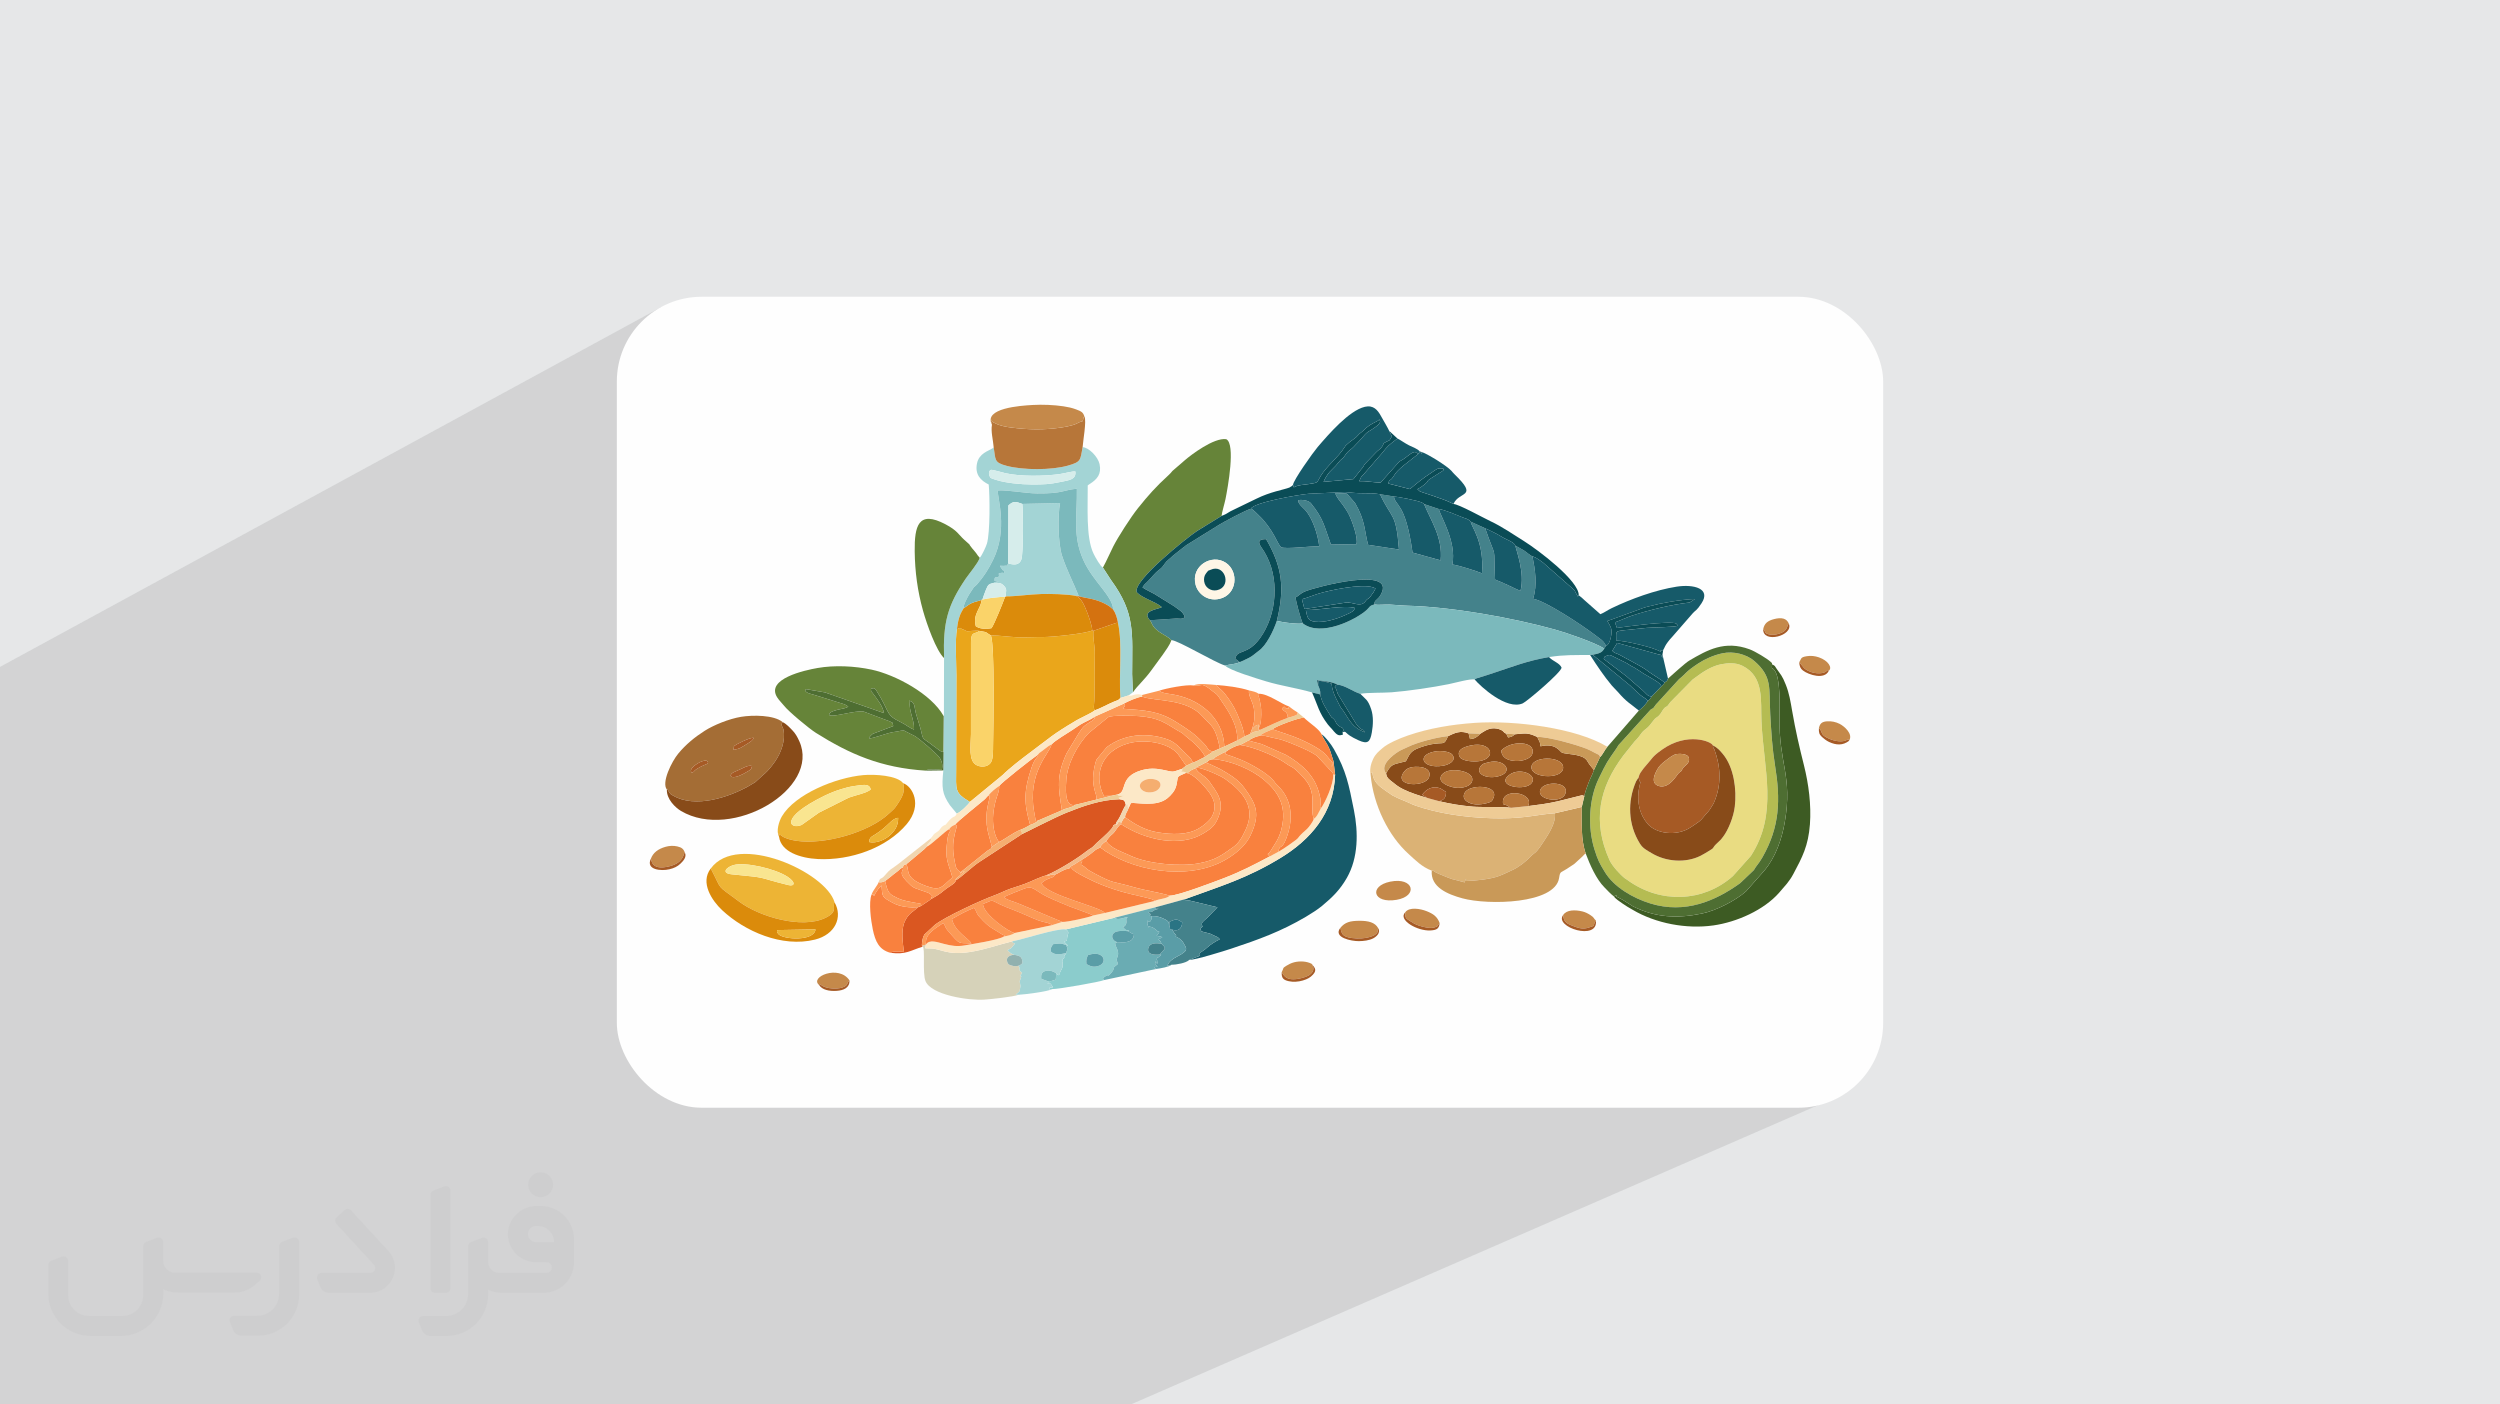 <?xml version="1.0" encoding="UTF-8"?>
<!DOCTYPE svg PUBLIC "-//W3C//DTD SVG 1.0//EN" "http://www.w3.org/TR/2001/REC-SVG-20010904/DTD/svg10.dtd">
<!-- Creator: CorelDRAW -->
<svg xmlns="http://www.w3.org/2000/svg" xml:space="preserve" width="94.192mm" height="52.917mm" version="1.0" style="shape-rendering:geometricPrecision; text-rendering:geometricPrecision; image-rendering:optimizeQuality; fill-rule:evenodd; clip-rule:evenodd"
viewBox="0 0 9404.92 5283.66"
 xmlns:xlink="http://www.w3.org/1999/xlink"
 xmlns:xodm="http://www.corel.com/coreldraw/odm/2003">
 <defs>
  <style type="text/css">
   <![CDATA[
    .fil2 {fill:#FEFEFE}
    .fil19 {fill:#0A4C56}
    .fil8 {fill:#165A69}
    .fil42 {fill:#2A7484}
    .fil16 {fill:#3D5B23}
    .fil4 {fill:#44828B}
    .fil17 {fill:#4E6E32}
    .fil34 {fill:#5A9DA7}
    .fil9 {fill:#668439}
    .fil31 {fill:#6AACB3}
    .fil5 {fill:#7BB9BC}
    .fil13 {fill:#884B19}
    .fil27 {fill:#8BCCCC}
    .fil41 {fill:#91B1AF}
    .fil10 {fill:#A3D4D5}
    .fil14 {fill:#A46D35}
    .fil20 {fill:#A65A25}
    .fil15 {fill:#B5BC52}
    .fil26 {fill:#B77639}
    .fil32 {fill:#C5894A}
    .fil21 {fill:#C99958}
    .fil37 {fill:#D47210}
    .fil24 {fill:#D6D2B9}
    .fil36 {fill:#D6EDEB}
    .fil12 {fill:#DA5721}
    .fil25 {fill:#DB8B0B}
    .fil11 {fill:#DBB275}
    .fil6 {fill:#E9DC82}
    .fil7 {fill:#EAA61B}
    .fil23 {fill:#EDB435}
    .fil22 {fill:#EECB95}
    .fil40 {fill:#F1D6B0}
    .fil38 {fill:#F3B987}
    .fil39 {fill:#F5AE70}
    .fil18 {fill:#F9813E}
    .fil33 {fill:#F9E590}
    .fil29 {fill:#FAD369}
    .fil30 {fill:#FC9956}
    .fil28 {fill:#FCE8C7}
    .fil35 {fill:#FEF6E6}
    .fil3 {fill:#373435;fill-rule:nonzero;fill-opacity:0.031}
    .fil1 {fill:#2B2A29;fill-opacity:0.102}
    .fil0 {fill:#E6E7E8}
   ]]>
  </style>
 </defs>
 <g id="Layer_x0020_1">
  <polygon class="fil0" points="-0,0 9404.92,0 9404.92,5283.66 -0,5283.66 "/>
  <polygon class="fil1" points="5938.6,2942.31 6944.28,4111.99 4253.57,5283.66 -0,5283.66 -0,2508.81 2487.98,1154.97 "/>
  <rect class="fil2" x="2320.52" y="1116.42" width="4763.88" height="3050.81" rx="319.01" ry="319.01"/>
  <g id="_2143949250880">
   <path class="fil3" d="M1125.4 4672.59l0 197.03c0,20.41 -3.74,40.82 -11.66,59.56 -7.92,18.74 -19.16,36.25 -33.74,50.4 -14.58,14.58 -31.65,25.82 -50.4,33.74 -18.74,7.92 -39.15,11.66 -59.56,11.66l-60.82 0c-7.08,0 -14.16,-2.08 -19.99,-6.25 -5.83,-4.16 -10.41,-9.58 -12.92,-16.25l-11.24 -29.16c-0.83,-2.5 -1.25,-5.41 -1.25,-8.33 0,-2.92 1.25,-5.42 2.92,-7.92 1.67,-2.5 3.74,-4.16 6.25,-5.41 2.5,-1.25 5.41,-2.09 7.91,-1.67l86.23 0c22.08,0 42.91,-8.75 58.73,-24.57 15.41,-15.42 24.15,-36.65 24.15,-58.73l0 -179.12c0,-3.33 1.26,-6.66 3.33,-9.58 2.09,-2.92 5,-5 7.92,-6.25l40.82 -15.83c2.5,-0.84 5.41,-1.25 8.33,-0.84 2.92,0.42 5.42,1.26 7.5,2.92 2.09,1.67 4.17,3.75 5.42,6.25 1.25,2.92 2.08,5.83 2.08,8.33z"/>
   <path class="fil3" d="M2033.88 4536.8l-15 0c-59.57,0 -109.13,48.73 -108.31,107.88 0.42,27.5 12.08,54.16 31.66,73.32 19.57,19.57 46.23,30.4 74.14,30.4l39.57 0c5.42,0 10.41,2.08 14.17,5.83 3.74,3.74 5.83,8.75 5.83,14.16 0,5.42 -2.09,10.41 -5.83,14.17 -3.75,3.74 -8.75,5.83 -14.17,5.83l-179.11 0c-10.83,0 -20.83,-4.58 -28.33,-12.08 -7.5,-7.5 -11.66,-17.91 -12.08,-28.33l0 -74.98c0,-2.92 -0.83,-5.41 -2.08,-7.92 -1.25,-2.5 -3.33,-4.57 -5.42,-6.24 -2.08,-1.67 -4.99,-2.51 -7.5,-2.92 -2.92,-0.42 -5.41,0 -8.33,0.83l-41.24 15.83c-2.92,1.25 -5.83,3.33 -7.92,6.25 -2.08,2.92 -2.92,6.25 -2.92,9.58l0 179.12c0,22.08 -8.75,43.32 -24.15,58.73 -15.42,15.42 -36.65,24.57 -58.73,24.57l-86.64 0.01c-2.92,0 -5.42,0.83 -7.92,2.08 -2.5,1.25 -4.58,3.33 -6.25,5.42 -1.66,2.5 -2.5,4.99 -2.92,7.5 -0.41,2.92 0,5.41 1.26,8.33l11.24 29.16c2.5,6.67 7.08,12.5 12.91,16.66 5.83,4.16 12.91,6.25 20,5.83l60.81 0c41.24,0 80.81,-16.25 109.97,-45.82 29.16,-29.16 45.81,-68.74 45.81,-109.97l0 -18.32c15.84,7.91 33.33,12.08 50.82,12.08l157.03 0c30.41,0 59.99,-12.08 81.65,-33.74 21.66,-21.67 33.74,-50.82 33.74,-81.65l0 -85.81c0,-33.32 -13.33,-65.39 -36.65,-89.14 -23.74,-23.74 -55.82,-36.65 -89.14,-36.65zm50.39 136.2l-66.64 0c-7.92,0 -15.42,-2.5 -21.25,-7.91 -5.83,-5.42 -9.59,-12.5 -10.41,-20.42 0,-4.16 0.42,-8.75 2.08,-12.91 1.67,-4.16 3.75,-7.91 6.67,-10.82 5.83,-5.42 13.75,-8.76 21.66,-8.76l7.09 0c16.25,0 31.65,6.25 42.9,17.91 11.66,11.25 17.91,26.66 17.91,42.91z"/>
   <path class="fil3" d="M1694.39 4478.9l0 367.39c0,2.08 -0.42,4.57 -1.25,6.66 -0.84,2.09 -2.09,4.16 -3.75,5.83 -1.67,1.67 -3.33,2.92 -5.41,3.74 -2.09,0.84 -4.16,1.26 -6.67,1.26l-40.82 0c-2.08,0 -4.58,-0.42 -6.66,-1.26 -2.09,-0.83 -4.16,-2.08 -5.42,-3.74 -1.66,-1.67 -2.92,-3.74 -3.74,-5.83 -0.83,-2.09 -1.25,-4.58 -1.25,-6.66l0 -351.57c0,-3.32 0.83,-6.66 2.92,-9.58 2.08,-2.92 4.58,-5 7.91,-6.25l40.83 -15.83c2.5,-0.84 5.41,-1.25 8.33,-1.25 2.92,0.41 5.41,1.25 7.5,2.92 2.5,1.66 4.16,3.74 5.41,6.24 1.25,2.09 2.09,5 2.09,7.92z"/>
   <path class="fil3" d="M1391.56 4863.79l-153.7 0c-7.08,0 -14.17,-2.09 -20,-6.25 -5.83,-4.16 -10.41,-9.99 -13.33,-16.66l-11.24 -28.74c-0.83,-2.51 -1.25,-5.42 -0.83,-8.34 0.41,-2.92 1.25,-5.41 2.92,-7.91 1.66,-2.51 3.74,-4.16 6.24,-5.42 2.51,-1.25 5.42,-2.08 7.92,-2.08l184.11 0c3.33,0 6.66,-1.25 9.58,-2.92 2.93,-2.09 5,-4.58 6.67,-7.92 1.25,-3.33 1.67,-6.66 1.25,-9.99 -0.42,-3.33 -2.08,-6.67 -4.16,-9.17l-141.63 -154.12c-2.92,-3.33 -4.58,-7.92 -4.58,-12.5 0,-4.58 2.09,-8.75 5.83,-12.08l29.58 -27.49c3.33,-2.92 7.92,-4.58 12.5,-4.58 4.58,0.42 8.75,2.09 12.08,5.83l140.37 152.87c55.41,59.57 12.5,157.46 -69.56,157.46z"/>
   <path class="fil3" d="M977.53 4817.97l-20 17.07c-20.83,17.91 -47.49,27.91 -74.98,27.91l-211.19 0c-19.57,0 -39.15,-4.16 -57.06,-12.49l0 16.25c0,20.82 -4.16,41.65 -12.08,60.81 -7.91,19.16 -19.57,36.65 -34.57,51.65 -14.58,14.58 -32.07,26.24 -51.65,34.58 -19.16,7.91 -39.99,12.07 -60.82,12.07l-114.55 0.01c-20.83,0 -41.66,-4.17 -60.82,-12.08 -19.16,-7.92 -36.65,-19.58 -51.65,-34.58 -14.58,-14.58 -26.24,-32.07 -34.57,-51.65 -7.92,-19.16 -12.08,-39.98 -12.08,-60.81l0 -107.89c0,-3.33 1.25,-6.66 2.92,-9.58 2.09,-2.92 4.58,-5 7.92,-6.25l40.82 -15.83c2.5,-0.84 5.41,-1.26 8.33,-0.84 2.92,0.42 5.42,1.25 7.5,2.92 2.09,1.67 4.16,3.75 5.42,6.25 1.25,2.5 2.08,5 2.08,7.92l0 128.71c0,20.83 8.34,40.82 22.92,55.41 14.58,14.58 34.57,22.91 55.4,22.91l125.79 0c20.83,0 40.41,-8.34 54.99,-22.92 14.58,-14.58 22.92,-34.57 22.92,-55.4l0 -184.11c0,-3.33 1.25,-6.67 2.92,-9.59 2.08,-2.92 4.57,-4.99 7.91,-6.24l40.82 -15.84c2.51,-0.83 5.42,-1.25 8.34,-0.83 2.92,0.42 5.41,1.25 7.91,2.92 2.51,1.67 4.17,3.74 5.42,6.25 1.25,2.5 2.08,5.41 2.08,7.91l0 70.4c0,11.66 4.58,23.32 12.92,31.65 8.33,8.34 19.57,13.33 31.65,13.33l307.4 0c3.33,0 7.09,0.84 9.59,2.92 2.92,2.09 5,5 6.25,7.92 1.25,3.33 1.25,6.66 0.41,10.41 0,3.74 -2.08,6.66 -4.57,8.75z"/>
   <path class="fil3" d="M2033.88 4503.89c25.82,0 47.07,-21.25 47.07,-47.07 0,-25.83 -21.25,-47.07 -47.07,-47.07 -25.83,0 -47.08,21.24 -47.08,47.07 0,25.82 21.25,47.07 47.08,47.07z"/>
  </g>
  <g id="_2143949256928">
   <path class="fil4" d="M4497.88 2200.14c-18.97,-70.45 60.54,-118.4 113.52,-83.06 50.14,33.45 43.07,120.32 -23.8,135.75 -45.23,10.45 -80.68,-19.09 -89.71,-52.69zm208.39 -286.28c-15.94,3.25 -105.91,51.06 -120.58,60.66l-123.02 76.46c-5.65,3.91 -6.31,4.79 -11.77,9.07l-37.08 29.33c-15.09,15.02 -23.66,18.49 -32.03,30.97 -17.35,25.88 -17.28,15.42 -43.29,44.1 -7.68,8.47 -13.8,15.97 -21.84,23.69 -10.29,9.91 -11.57,9.97 -18.59,21.68 12.08,8.8 30.02,16.23 45.07,24.84l71.25 44.27c19.29,14.32 38.86,22.9 42.56,43.89 -11.31,7.05 -16.63,4.33 -30.53,3.9l-100.59 6.6c7.74,9.75 5.61,13.2 13.59,23.8 6.16,8.19 13.25,13.82 19.74,18.68 14.46,10.81 33.41,18.33 47.55,32.29 25.32,0.71 162.32,83.87 201.97,95.62 19.83,-5.3 37.13,-4.25 55.13,-12.7l-16.77 -13.28c6.95,-36.2 45.37,-11.31 92.71,-76.33 64.56,-88.68 76.41,-228.37 15.6,-327.16 -10.88,-17.67 -38.69,-46.79 7.83,-45.82 59.8,103.04 71.26,182.29 40.16,307.46 1.06,0.16 2.55,-0.57 3.14,0.61l18.46 3.66c20.13,3.24 57.77,8.51 76.17,4.96 -6.37,-11.27 -27.05,-84.88 -26.93,-97.98 14.67,-6.87 14.94,-13.92 37.56,-23.07 39.83,-16.12 340.03,-95.78 283.78,10.98 -13.23,25.1 -25.84,20.1 -25.4,39.11 14.53,2.73 38.88,-0.43 57.04,0.19 21.83,0.75 44.18,3.77 65.46,4.3 167.88,4.24 395.93,45.09 556.54,89.64 43.99,12.2 149.92,48.7 186.09,71.46l5.9 -9.51c-3.29,-13.13 -16.06,-23.48 -25.04,-29.73 -6.86,-4.77 -8.54,-6.42 -15.92,-12.02 -50.64,-38.41 -186.18,-128.04 -232.85,-136.1 17.2,-52.03 7.51,-110.1 -2.4,-159.95 -8.36,-1.91 -19.38,-13.75 -31.17,-21.2 -10.78,-6.82 -21.98,-12.06 -32.91,-18.34 1.28,13.06 37.36,102.89 19,170.33 -31.32,-13.71 -58.16,-28.6 -95.48,-42.96 -6.48,-145.37 8.13,-61.33 -37.13,-192.82l-54.2 -24.84c-0.01,17 51.42,73.53 42.11,194.28 -24.54,-9.97 -84.08,-29.11 -111.28,-33.39 16.63,-87.36 -47.27,-184.79 -50.87,-208.53l-55.68 -18.62c22.9,57.3 71.43,126.15 62.28,211.71l-105.64 -29.34c-27,-191.03 -64.68,-173.21 -70.11,-211.14l-52.31 -8.21c44.29,95.23 60.19,65.55 71.32,207.92l-116.07 -17.73c-14.17,-52.13 -10.1,-90.7 -48.95,-157.08l-29.51 -34.04c-0.88,-3.58 -39.63,-2.93 -45.12,-3.06 4.42,15.63 19.27,31.49 28.76,44.53 10.53,14.48 17.53,25.89 25.05,41.27 9.21,18.81 33.78,85.95 25.62,105.96l-95.7 1.48c-25.88,-71.72 -28.36,-97.49 -74.87,-154.81 -12.34,-15.21 -44.45,-13.56 -47.78,-12.29 -3.04,12.01 16.45,27.18 24.48,35.72 28.96,30.77 49.21,94.15 54.19,138.13 -29.69,-1.83 -126.83,11.9 -143.51,3.14 -8,-7.58 -18.16,-29.42 -24.55,-41.14 -14,-25.66 -35.66,-56.6 -56.9,-76.14 -5.48,-5.04 -24.2,-25.62 -31.72,-27.37z"/>
   <path class="fil5" d="M4901.09 2345.13c-18.4,3.54 -56.05,-1.73 -76.17,-4.96l-18.46 -3.66c-0.59,-1.18 -2.08,-0.45 -3.14,-0.61 -12.6,37.33 -39.29,92.96 -68.65,112.96l-21.46 16.81c-17.95,12.69 -28.32,15.15 -49.42,25.36 -17.99,8.45 -35.3,7.4 -55.13,12.7 13.75,17.24 124.18,50.32 154.4,59.48 56.38,17.07 116.65,25.28 172.75,41.69l30.9 7.64c0.72,-15.58 -1.95,-19.7 -8.1,-34.38l-4.17 -19.4c24.94,3.95 55.79,4.92 76.98,16.78 29.74,3.16 57.79,26.03 86,34.52 27.8,-5.07 85.08,-3.15 118.39,-5.7 60.42,-4.63 154.71,-18.5 214.12,-30.6 21.83,-4.44 85.3,-22.21 98.08,-17.15 3.15,-2.98 -0.46,-1.2 6.58,-4.55l58.27 -18.41c73.7,-24.24 131.09,-47.7 214.48,-61.82 59.06,-9.07 95.57,-7.17 154.58,-7.8l9.9 -0.8c23.42,-4.75 34.42,-7.22 43.41,-23.44 -36.17,-22.77 -142.09,-59.26 -186.09,-71.46 -160.61,-44.55 -388.66,-85.4 -556.54,-89.64 -21.28,-0.53 -43.63,-3.55 -65.46,-4.3 -18.16,-0.62 -42.52,2.54 -57.04,-0.19 -18.33,3.58 -16.97,9.98 -29.39,21.12 -39.77,35.67 -171.66,102.34 -239.63,49.83z"/>
   <path class="fil6" d="M6164.12 2924.78c3.96,-15.89 8.86,-20.02 19.02,-34.23l12.81 -15.18c20.52,-22.33 17.79,-27.68 56.64,-55.29 94.94,-67.47 186.17,-30.55 191.19,-15.98 17.9,9.22 25.63,18.21 37.82,32.87 41.1,49.38 52.34,133.48 44.6,197.32 -4.81,39.71 -24.69,88.17 -43.86,113.4 -8.02,10.56 -8.62,11.43 -18.2,20.16 -31.64,28.8 -5.52,15.92 -40.56,36.57 -6.46,3.8 -16.83,10.35 -26.71,15.26 -55.2,27.43 -128.62,22.74 -182.96,-9.87 -20.18,-12.1 -33.45,-18.28 -44.55,-36.1 -44.82,-71.99 -47.73,-158.1 -14.37,-234.48l9.13 -14.48zm308.61 -425.47c-34.42,7.11 -67.73,29.13 -93.59,48.67l-10.25 7.31c-0.55,0.46 -1.34,1.12 -1.87,1.61l-83.27 84.45c-17.43,25.87 -12.31,10.73 -24.25,24.57 -7.88,9.14 -9.41,16.93 -19.12,26.56 -12.67,12.55 -7.18,0.65 -24.85,24.02 -7.12,9.42 -12.83,17.17 -21.6,23.9 -25.7,19.74 -15.13,18.97 -44.96,49.33l-41.99 52.5c-91.44,121.99 -117.54,247.29 -52.01,393.53 10.1,22.54 42.64,57.2 57.56,68.19 2.65,1.95 5.94,3.81 8.42,5.64 124.77,91.62 286.75,84.71 398,-13.57l67.52 -75.69c104.3,-160.87 48.25,-325.29 40.2,-506.35 -3.43,-76.99 11.02,-168.25 -71.49,-209.2 -25.63,-12.72 -55.06,-11.12 -82.44,-5.47z"/>
   <path class="fil7" d="M3599.86 2366.64c-7.18,39.17 -2.22,128.4 -2.01,172.61l-0.73 353.09c-0.29,81.21 -7.3,88.74 51.45,124.51l123.21 -101.22c23.24,-23.65 72.44,-61.74 99.68,-81.94 84.19,-62.43 81.96,-66.79 179.6,-124.74 12.08,-7.17 59.35,-28.53 67.74,-36.9 -6.46,-8.94 -2.95,-18.07 -2,-34.88 0.7,-12.33 0.82,-25.75 0.82,-38.49 0,-25.2 1.39,-52.15 0.57,-76.91 -0.81,-24.26 0.96,-48.9 0.23,-72.05 -0.77,-24.26 -7.28,-52.73 -4.88,-76.71l-4.47 -1.49c-21.78,11.91 -152.52,25.34 -184.64,25.02 -32.62,-0.31 -67.92,2.12 -99.07,0.72 -31.7,-1.43 -66.77,-6.96 -97.55,-6.93 14.83,41.35 9.59,335.88 8.15,414.61 -0.33,18.14 0.97,48.31 -8.03,63.24 -8.72,14.49 -32.33,20.97 -53.46,10.63 -32.7,-15.99 -22.15,-73.93 -21.8,-115.82l0.09 -349.67c0.64,-40.17 15.59,-26.25 31.24,-39.89 -14.19,-3.09 -41.6,2.32 -46.28,1.35l-9.33 -4.58c-9.06,-4.16 -8.87,-3.01 -16.78,-7.98l-11.75 4.42z"/>
   <path class="fil8" d="M5016.75 2864.38l5.96 49.87c-4.19,143.87 -92.63,244.59 -205,313.04 -127.68,77.77 -224.25,105.64 -360.05,155.38 5.08,6.86 -3.35,2.13 10.64,4.2 0.8,0.12 3.11,0.18 3.93,0.33 0.48,0.09 1.48,0.27 1.97,0.38l105.92 25.63c-12.25,12.1 -23.55,25.06 -34.34,35.39 -24.14,23.12 -28.81,21.98 -21.48,38.03 -0.46,0.21 -1.32,0.11 -1.5,0.17l-8.01 6.82c9.08,14.02 -6.07,7.28 36.8,18.38l28.43 13.31c10.05,8.02 1.89,0.05 8.67,8.32 -14.87,6.96 -35.45,19.89 -46.45,30.2 -22.42,21.03 -38.56,20.9 -27.72,31.43l-40.58 15.76c22.91,0.45 130.09,-33.05 157.16,-42 103.78,-34.34 189.02,-65.4 281.75,-120.26 20.88,-12.35 44.96,-27.84 60.64,-40.9 38.8,-32.31 67.66,-60.21 93.62,-105.9 43.09,-75.82 43.04,-170.69 26.23,-254.48 -19.25,-95.99 -28.69,-146.92 -75.2,-229.27 -9.83,-17.38 -32.55,-47.18 -46.13,-55.71 4.79,14.19 18.82,31.63 27.13,50.11 7.95,17.68 11.51,34.94 17.59,51.75z"/>
   <path class="fil9" d="M4149.1 2135.12l30.26 46.59c92.83,126.68 79.9,200.14 79.77,354.04l2.45 65.03c0.16,-0.48 0.72,1.97 1.3,2.83 14.32,-22.24 42.61,-46.15 67.4,-80.48l44.36 -60.64c12.19,-18.86 24.77,-32.86 32.06,-54.38 -14.14,-13.96 -33.09,-21.48 -47.55,-32.29 -6.49,-4.86 -13.58,-10.49 -19.74,-18.68 -7.98,-10.6 -5.85,-14.06 -13.59,-23.8 -32.22,-36.8 28.11,-40.23 45.18,-49.3 -26.06,-22.03 -72.17,-32.61 -94.46,-55.94 -17.25,-41.32 188.46,-205.39 227.04,-230.68l91.95 -56.57c0.69,-11.52 11.58,-47.26 14.92,-64.06 8.14,-41.04 38.71,-206.81 2.64,-224.55 -46.29,-6.74 -133.47,59.75 -155.46,78.92l-46.96 40.57c-7.63,8.76 -7.11,9.01 -15.06,16.25 -46.05,41.95 -75.65,75.07 -114.4,123.5 -27.69,34.6 -75.38,109.03 -93.28,144.51 -12.96,25.67 -25.22,54.69 -38.83,79.13z"/>
   <path class="fil9" d="M3482.36 2899.16c7.89,-5.01 11.7,-4.43 28.18,-4.76 13.54,-0.26 18.6,0.41 32.39,2.27 4.07,-16.53 1.7,-31.1 -7.89,-45.8 -9.66,-14.81 -75.25,-70.34 -91.31,-80.73l-39.94 -20.1c-7.35,-2.71 6.7,-2.68 -10.99,-1.67l-35.59 6.29c-21.63,3.73 -75.94,24.52 -87.77,23.13 0.26,-5.96 10.58,-14.81 14.36,-17.34l76.54 -28.95c-5.58,-20.27 2.98,-7.79 -12.39,-17.45l-99.33 -37.32c-33.32,-4.99 -117.06,23.78 -129.5,12.99 1.16,-11.36 15.72,-14.94 29.12,-18.83 15.43,-4.48 30.98,-4.57 43.17,-12.78l-10.9 -6.64c-4.65,-2.32 -1.62,-0.98 -10.17,-3.97l-106.69 -33.25c-12.97,-4.01 -27.97,-5.87 -34.4,-15.57 3.24,-7.31 -1.2,-3.56 4.42,-5.91l69.8 12.06 221.9 77.73c-4.3,-27.31 -26.58,-53.42 -42.8,-75.75 -7.56,-10.41 -4,1.5 -6.14,-15.2 9.34,-3.23 11.11,-4.73 17.86,2.49 0.42,0.45 1.07,1.31 1.47,1.81l17.26 28.55c33.06,59.08 24.14,67.22 71.78,90.18 26.89,12.97 35.04,23.6 53.79,29.86 1,-41.19 -20.23,-66.16 -15.86,-107.84 6.48,6.01 -12.64,-5.75 3.08,1.22 11.63,5.16 -7.59,-5.84 3.84,1.79 12.62,8.43 10.29,22.99 15.78,43.63l17.83 58.82c10.19,41.45 4.41,31.75 33.41,53.01l35.65 26.44c10.73,6.31 0.21,2.38 16.69,7.81l0.4 -136.43c-46.21,-82.39 -180.67,-154.58 -270.65,-173.79 -63.76,-13.62 -138.82,-17.41 -203.36,-6.12 -46.96,8.21 -195.28,40.36 -152.01,109.97 7.38,11.86 17.64,21.11 25.17,30.75 18.66,23.93 95.97,87.61 120.69,103.18 127.14,80.11 245.8,131.75 413.09,142.2z"/>
   <path class="fil10" d="M4045.55 1773.65c3.3,30.54 -23.18,32.66 -52.69,38.87 -46.9,9.88 -66.37,10.03 -111.6,10.03 -40.58,0 -97.33,-5.65 -132.85,-16.85 -26.69,-8.42 -21.8,-7.23 -25.41,-14.46 -4.49,-8.99 -3.15,-20.78 5.15,-23.65 4.35,-1.5 44.65,10.51 54.75,12.73 56.89,12.5 143.21,11.47 203.36,3.17 18.62,-2.58 47.99,-11.2 59.29,-9.84zm-359.85 324.85c-5.73,19.49 -39.9,59.45 -52.17,77.54 -68.46,100.95 -86.3,164.19 -82.06,299.56l-0.51 218.66 -2.19 204.02c-6.5,65.62 -4.58,87.76 24.46,130.57l26.04 31.56c10.97,-1.89 46.18,-36.04 49.3,-43.57 -58.75,-35.78 -51.74,-43.3 -51.45,-124.51l0.73 -353.09c-0.21,-44.21 -5.17,-133.44 2.01,-172.61 1.93,-14.76 4.38,-30 8.71,-43.55 6.35,-19.9 10.19,-22.15 16.79,-35.31 -2.23,-11.42 14.39,-41.28 20.16,-51.12l18.35 -28.09c0.28,-0.27 1.11,-0.86 1.43,-1.14 0.35,-0.31 1.25,-0.89 1.64,-1.22 3.16,-2.69 5.34,-4.35 8.92,-8.45 25.05,-28.62 41.96,-54.77 59.94,-91.39 56.91,-115.92 16.06,-233.01 17.81,-261.33 39.6,-2.42 101.93,10.85 148.62,11.22 97.8,0.76 93.79,-12.26 148.83,-17.81 1.75,102.22 -17.21,175.08 24.48,268.45 36.06,80.73 110.3,135.13 111.98,185.88 8.97,12.61 15.35,31.85 18.37,50.67 17.66,81.3 2.65,192.75 8.99,281.42 0.51,0.28 1.51,-0.21 1.71,0.36l29.88 -9.39 16.41 -12.24c-0.58,-0.86 -1.14,-3.3 -1.3,-2.83l-2.45 -65.03c0.13,-153.91 13.06,-227.37 -79.77,-354.04l-30.26 -46.59c-9.13,-3.88 -28.16,-37.88 -35.09,-52.04 -29.89,-61 -21.09,-180.15 -22.04,-257l4.8 -3.47c0.57,-0.37 1.73,-1.16 2.42,-1.61 28.26,-17.99 45.21,-37.26 37.32,-74.86 -5.61,-26.74 -39.42,-62.42 -63.7,-63.93 -9.22,49.25 -4.66,55.21 -56.03,69.6 -61.58,17.25 -167.15,17.19 -229.54,0.73 -49.1,-12.96 -41.03,-22.49 -49.17,-71 -4.04,8.72 1.17,1.06 -6.1,6 -12.89,8.76 -48.74,17.87 -56.47,55.36 -8.72,42.21 13.2,64.41 43.98,79.93 3.96,41.01 5.81,180.72 -6.91,222.78 -3.25,10.72 -18.94,45.02 -26.88,52.9z"/>
   <path class="fil11" d="M5156.44 2916.79c10.34,110.84 66.08,227.66 144.16,297.28 24.62,21.96 47.63,46.86 85.56,61.34 7.34,-2.16 3.62,2.51 26.67,11.99 71.24,29.3 32.33,13.48 97.52,32.2l0.63 -3.26c0.23,-0.83 7.04,-20.75 3.47,-1.99 33.65,-0.44 96.9,-7.12 128.35,-20.2 18.91,-7.86 32.46,-14.17 50.77,-22.98 21.06,-10.13 48,-31.27 63.69,-48.01 19.8,-21.1 15.12,-4.2 50.48,-58.12 17.85,-27.23 46.53,-69.97 41.68,-105.64 -65.02,4.34 -108.68,18.99 -202.73,19.21 -94.7,0.22 -202.29,-11.64 -291.8,-38.35 -50.42,-15.05 -39.21,-14.76 -77.84,-30.08 -14.16,-5.62 -24.69,-10.55 -38.01,-17.47l-25.16 -16.99c-24.6,-17.98 -47.09,-31.65 -51.26,-69.39 -7.36,7.06 -6.71,-9.39 -6.18,10.46z"/>
   <path class="fil12" d="M3843.88 3138.24l-158.42 103.62c-26.04,16.57 -69.99,59.24 -88.71,69.22 -4.38,11.72 -9.86,13.46 -22.38,22.51l-10.62 6.97c-29.28,21.02 -15.6,15.87 -62.35,42.5 -0.56,0.6 -1.48,0.68 -1.76,1.74l-34.11 23.04 -11.43 4.93c-12.87,13.27 -39.22,22.96 -52.76,59.61 -11.36,30.75 -5.04,74.87 -0.79,109.02 -10.46,-1.9 -35.47,-3.01 -45.92,0.36l-5.18 2.64c59.1,7.83 75.36,-8.87 121.44,-22.93l-1.21 -3.68 -1.82 -1.23c0.79,-14.33 2.9,-29.47 9.33,-40.53l40.02 -36.97c37.16,-29.35 175.86,-93.59 222.08,-110.05 20.86,-7.44 44.08,-19.97 64.32,-26.62 20.08,-6.59 47.66,-14.79 67.21,-23.61 16.84,-7.59 49.22,-21.73 65.11,-25.92 40.39,-15.94 115.31,-61.88 150.77,-90.08 20.19,-16.05 14.92,-5.86 38.57,-31.33 4.87,-5.24 34.41,-28.21 56.97,-54.91 10.68,-12.65 -1.57,-9.19 15.2,-16.5 3.24,-9.75 4.53,-9.39 9.98,-17.77 3.92,-6.02 6.27,-11.62 9.66,-18.62 5.53,-11.43 11.57,-26.82 18.27,-35.35 -4.43,-16.69 -4.73,-19.14 -23.64,-21.49 -70.32,1.44 -137.47,25.69 -200.15,50.77 -42.29,16.92 -162.32,78.68 -167.7,80.68z"/>
   <path class="fil13" d="M5618.84 3000.71c-5.94,14.83 -8.61,15.71 -24.85,20.46 -11.3,3.31 -28.33,5.88 -41.72,4.99 -25.26,-1.69 -55.64,-16.94 -42.58,-43.01 17.07,-34.08 128.96,-31.9 109.14,17.56zm269.61 -13.99c-14.72,38.45 -112.8,21.18 -92.61,-17.96 16.27,-31.56 110.38,-28.46 92.61,17.96zm-125.62 -41.95c-21.98,31.99 -126.36,14.46 -93.26,-22.12 37.66,-41.62 115.67,-10.5 93.26,22.12zm-343.4 -13.98c-0.93,-9.77 2.83,-15.31 10.08,-21.52 27.29,-23.34 104.08,-9.59 108.88,18.7 4.46,26.28 -28.19,36.89 -56.09,35.97 -21.58,-0.72 -61.14,-14.93 -62.87,-33.15zm-43.42 -7c-12.17,36.55 -125.3,36.83 -99.16,-12.35 11.73,-22.07 29.59,-27.72 58.73,-26.57 25.36,1.01 49.44,11.87 40.43,38.92zm222.8 -55.72c61.46,-17.07 101.36,38.55 34.05,53.25 -43.32,9.47 -85.66,-11.43 -61.26,-40.85 7.14,-8.61 13.46,-8.58 27.21,-12.4zm162.52 20.76c-3.9,-45.12 115.89,-47.11 119.12,-3.21 3.44,46.72 -115.61,43.67 -119.12,3.21zm-363.05 -61.86c21.68,-3.96 56.74,-0.45 66.28,13.55 14.88,21.85 -14.72,36.68 -36.47,40.24 -78.06,12.76 -100.8,-40.79 -29.8,-53.79zm134.68 -22.58c77.64,-16.98 100.42,47.76 32.43,58.84 -21.67,3.53 -65.25,0.25 -73.73,-15.49 -15.63,-29.02 22.08,-39.15 41.3,-43.35zm114.49 19.1c38.75,-40.11 130.94,-35.25 117.33,11.59 -5.96,20.5 -40.12,29.23 -63.79,27.8 -30.73,-1.86 -51.17,-13.1 -53.54,-39.39zm-78.65 -63.16l-8.15 7.9c-1.71,1.37 -6.35,4.59 -8.21,5.73 -7.47,4.6 -12.05,5.35 -22.23,6.61l-5.33 -21.62c-30.66,-11.6 -51.91,-2.1 -76.83,10.27 -13.99,29.42 -14.73,25.97 -35.89,27.31 -19.35,1.23 -35.88,4.46 -54.02,10.13 -50.06,15.67 -51.8,23.11 -69.29,57.22 -47.09,13.17 -53.06,6.39 -74.4,45.55 1.59,18.85 16.44,26.02 27.13,34.94 13.36,11.13 21.34,16.65 37.74,25 23.37,11.89 63.41,25.19 90.78,32.67 -1.04,-0.52 -4.07,-2.26 -4.72,-2.65l-4.6 -2.82c-3.11,-1.95 -6.78,-4.82 -10.56,-6.79 16.44,-22.15 39.58,-34.58 68.05,-24.13l21.84 13.61c-1.39,27.74 -11.07,28.53 -24.79,35.16 44.69,10.51 81.68,16.3 126.61,20.25 30.13,2.66 122.95,-0.56 141.52,4.45l-14.61 -9.48c-5.16,-2.2 -6.34,-1.03 -14.18,-4.81 -11.96,-65.17 120.51,-44.64 93.96,7.68 37.89,-4.62 74.51,-9.49 111.3,-17.95l91.77 -22.96c0.82,0.08 2.14,0.65 2.8,0.77l5.71 2.59c1.21,-11.11 11.17,-37.58 15.7,-49.78 6.65,-17.98 15.71,-32.8 20.34,-48.07 -0.57,-0.74 -1.24,-1.78 -1.61,-2.27l-3.32 -4.31c-0.5,-0.6 -1.19,-1.4 -1.72,-2 -18.16,-20.52 -15.47,-25.39 -25.4,-34.08 -21.45,-18.74 -74.39,-16.51 -88.3,-23.29 -7.85,-3.82 -23.44,-37.44 -80.76,-23.54 -1.46,-22.31 -6.84,-19.54 -11.78,-35.19 -36.19,-16.86 -42.39,-13.83 -84.72,-10.15 -8.08,8.22 -12.64,9.71 -25.12,12.06 -2.79,-5.43 -4.76,-8.81 -7.38,-14.53 -13.21,-5.27 -5.28,-7.78 -22.02,-15.02 -8.56,-3.69 -18.7,-5.35 -28.12,-4.79 -19.87,1.19 -33,11.43 -47.19,20.32z"/>
   <path class="fil14" d="M2829.23 2881.85c-2.79,14.02 -7.01,14.52 -21.98,23.39 -61.13,36.23 -71.04,9.66 -44.3,-1.36 31.8,-13.09 50.48,-27.5 66.28,-22.04zm-226.21 25.06c-15.95,-13.03 21.84,-36.71 34.16,-41.41 7.58,-2.89 19.21,-7.3 24.03,-1.17 8.32,10.57 -5.25,8.06 -36.49,26.3 -0.19,0.11 -8.37,5.76 -8.41,5.79 -9.02,7.26 -2.17,5.18 -13.29,10.48zm157.31 -91.75c2.16,-11.73 -2.43,-2.38 2.95,-9.77 2.03,-2.8 58.29,-32.59 72.11,-29.51 -2.57,8.64 -13.45,15.51 -21.53,20.48 -25.38,15.64 -28.57,20.09 -54.81,24.72l1.28 -5.93zm-251.55 155.22c9.79,-2.74 -5.87,-10.56 10.14,12.05 5.14,7.26 6.52,6.63 13.65,10.8 82.85,48.52 208.14,5.95 281.62,-34.66l26.54 -15.79c4.88,-3.75 4.36,-3.96 4.47,-4.07 28.27,-27.34 39.91,-30.19 70.9,-74.86 21.45,-30.91 39.66,-77.92 31.2,-118.91 -2.79,-13.47 -11.66,-15.13 -3.28,-28.46 -32.11,-27.08 -112.71,-26.99 -156.23,-19.78 -45.88,7.6 -103.3,31.26 -136.65,52.47 -37.75,24.01 -71.4,51.73 -99.65,85.96 -24.29,29.44 -63.99,108.59 -42.73,135.24z"/>
   <path class="fil15" d="M6472.73 2499.32c27.38,-5.65 56.8,-7.25 82.44,5.47 82.52,40.96 68.06,132.21 71.49,209.2 8.05,181.07 64.1,345.49 -40.2,506.35l-67.52 75.69c-111.25,98.28 -273.23,105.19 -398,13.57 -2.48,-1.83 -5.77,-3.69 -8.42,-5.64 -14.93,-10.98 -47.46,-45.65 -57.56,-68.19 -65.53,-146.25 -39.43,-271.55 52.01,-393.53l41.99 -52.5c29.83,-30.35 19.26,-29.59 44.96,-49.33 8.77,-6.73 14.48,-14.49 21.6,-23.9 17.67,-23.37 12.18,-11.47 24.85,-24.02 9.72,-9.63 11.24,-17.42 19.12,-26.56 11.94,-13.84 6.82,1.3 24.25,-24.57l83.27 -84.45c0.53,-0.49 1.32,-1.15 1.87,-1.61l10.25 -7.31c25.86,-19.54 59.17,-41.56 93.59,-48.67zm7.52 -41.73c-32.79,6.96 -65.63,21.32 -90.77,37.88 -51.25,33.79 -44.71,37.02 -73.05,59.62l-86.8 95.05c-16.38,25.09 -10.47,8.37 -24.55,24.35l-106.29 117.55c-3.88,4.47 -3.46,3.34 -6.8,7.21 -2.04,2.36 -0.82,0.41 -4.54,5.86 -2.56,3.75 -2.72,4.94 -5.28,8.68 -39.25,57.22 -35.03,48.24 -67.38,114.37 -38.02,77.7 -42.44,184.16 -16.72,266.67 13.49,43.25 19.35,52.75 39.56,86.17 33.49,55.36 104.38,97.52 171.97,118.13 130.24,39.72 243.84,-9.97 336.2,-76.14l51.95 -49.32c5.19,-6.91 4.08,-7.91 11.2,-16.94 7.08,-8.99 14.09,-18.77 21.13,-31.16 65.88,-115.96 68.63,-216.25 47.4,-347.01 -10.27,-63.27 -14.3,-127.05 -17.82,-192.48 -5.25,-97.83 8.47,-139.28 -59.11,-198.69 -30.31,-26.65 -80.06,-38.33 -120.29,-29.78z"/>
   <path class="fil16" d="M6071.54 3372.44c4.82,8.15 23.47,20.36 30.9,25.69 14.92,10.69 23.03,14.7 39,24.17 87.31,51.76 202.39,73.36 303.6,59.19 88.53,-12.39 190.54,-57.79 248.01,-123.2l29.16 -33.93c11.16,-14.74 15.76,-20.4 25.07,-37.92 32.45,-60.99 55.58,-104.19 61.61,-185.35 5.42,-73.05 -4.79,-151.77 -22.53,-222.36 -17.73,-70.56 -31.71,-130.99 -44.35,-204.21 -6.03,-34.88 -11.02,-66.35 -23.79,-98.39 -13.91,-34.89 -18.24,-36.57 -34.39,-59.86 -8.22,-11.84 -4.39,-10.59 -17.15,-16.9 -1.59,20.34 -1.7,9.15 8.41,21.32 23.95,28.87 19.84,141.55 19.29,175.89 -2.86,177.96 50.14,220.82 19.85,396.72 -10.8,62.75 -35.2,133 -76.74,181.52l-3.28 3.67c-0.45,0.58 -1.08,1.4 -1.5,2l-64.16 72.57c-38.35,34.24 -111.78,72.31 -165.08,83.49 -94.28,19.79 -175.26,15.46 -260.43,-27.02l-38 -24.18c-32.53,-17.92 -23.03,-8.52 -23.85,-18.27l-9.65 5.37z"/>
   <path class="fil17" d="M6480.25 2457.59c40.23,-8.55 89.97,3.14 120.29,29.78 67.58,59.41 53.86,100.86 59.11,198.69 3.52,65.43 7.55,129.2 17.82,192.48 21.23,130.76 18.48,231.05 -47.4,347.01 -7.04,12.39 -14.05,22.18 -21.13,31.16 -7.12,9.04 -6.01,10.03 -11.2,16.94l-51.95 49.32c-92.36,66.17 -205.96,115.86 -336.2,76.14 -67.59,-20.61 -138.48,-62.77 -171.97,-118.13 -20.21,-33.42 -26.07,-42.92 -39.56,-86.17 -25.71,-82.51 -21.3,-188.96 16.72,-266.67 32.35,-66.13 28.13,-57.14 67.38,-114.37 2.57,-3.73 2.73,-4.92 5.28,-8.68 3.72,-5.45 2.51,-3.5 4.54,-5.86 3.33,-3.86 2.92,-2.74 6.8,-7.21l106.29 -117.55c14.08,-15.99 8.18,0.74 24.55,-24.35l86.8 -95.05c28.34,-22.6 21.8,-25.83 73.05,-59.62 25.14,-16.56 57.98,-30.92 90.77,-37.88zm-205.27 95.16c-3.77,10.19 -4.34,9.45 -13.38,15.05 -2.82,6.56 0.23,1.24 -5.13,7.8 -2.71,3.3 -2.4,2.07 -6.19,6.04 -14.14,14.21 -27.26,29.33 -36.77,38.62 -5.03,7.94 -8.08,12.18 -14.41,16.14 -6.01,11.53 -20.64,26.77 -33.83,36.82l-118.38 136.3c-10.77,11.88 -16.88,29 -27.46,38.53l-23.19 49.09c-4.63,15.27 -13.69,30.08 -20.34,48.07 -4.52,12.2 -14.49,38.67 -15.7,49.78l-9.52 40.64c-0.15,57.88 -3.78,124.04 15.16,176.31 15.01,40.22 39.47,96.06 70.16,126.45 12.05,11.93 20.39,22.21 35.54,34.06l9.65 -5.37c0.83,9.76 -8.68,0.35 23.85,18.27l38 24.18c85.16,42.48 166.15,46.81 260.43,27.02 53.3,-11.18 126.73,-49.26 165.08,-83.49l64.16 -72.57c0.42,-0.6 1.05,-1.42 1.5,-2l3.28 -3.67c41.55,-48.52 65.94,-118.77 76.74,-181.52 30.29,-175.9 -22.71,-218.76 -19.85,-396.72 0.55,-34.35 4.66,-147.03 -19.29,-175.89 -10.1,-12.17 -9.99,-0.98 -8.41,-21.32 -1.03,-6.89 0.94,-3.41 -5.58,-9.6 -12.87,-12.21 -58.37,-39.5 -79.09,-47.14 -93.89,-34.64 -159.11,2.63 -227.14,42.5 -15.26,8.94 -63.81,53.66 -79.89,67.62z"/>
   <path class="fil18" d="M4541.96 2865.75c-3.63,9.21 -1.85,3.59 7.78,8.17l40.32 18.93c34.02,20.01 65.87,37.22 90.6,70.69 45.57,61.67 62.23,97.68 23.65,179.2 -15.07,31.83 -42.89,58.23 -71.89,77.66 -0.62,0.42 -1.47,0.98 -2.08,1.41 -133.17,92.61 -343.66,63.23 -471.72,-19.62 -7.86,-5.08 -12.14,-10.26 -20.09,-13.48 -16.6,5.88 -22.01,13.3 -35.42,23.36 -11.29,8.47 -21.59,15.38 -32.94,22.16 2.41,12.07 -0.47,2.78 -4.04,17.98 25.9,14.83 11.89,13.1 50.78,33.5 78.15,41.01 62.9,27.34 147.99,51.66 47.29,13.52 100.46,20.85 135.84,32.11 30.05,0.21 161.92,-50.11 197.94,-63.81 70.17,-26.71 119.41,-52.76 177.49,-83.55l-7.37 -9.29c9.18,-5.37 13.41,-15.95 19.68,-25.42 19.27,-29.13 30.28,-50.94 36.4,-88.92 11.71,-72.66 -18.61,-121.73 -69.46,-164.43 -48.78,-40.97 -128.32,-73.58 -190.47,-77.97 -10.14,1.04 -16.56,1.75 -23.01,9.66z"/>
   <path class="fil19" d="M4864.23 1824.23c-0.68,0.73 -1.67,0.85 -2.06,2.16 -0.37,1.29 -1.57,1.63 -2.11,2.03l-9.34 5.72c-21.78,8.47 -71.02,15.54 -125.11,42.43l-96.66 46.83c-12.94,8.24 -19.62,12.4 -33.42,17.46l-91.95 56.57c-38.57,25.29 -244.29,189.36 -227.04,230.68 22.29,23.32 68.4,33.91 94.46,55.94 -17.07,9.07 -77.4,12.49 -45.18,49.3l100.59 -6.6c13.9,0.43 19.22,3.15 30.53,-3.9 -3.69,-21 -23.26,-29.58 -42.56,-43.89l-71.25 -44.27c-15.05,-8.62 -32.99,-16.05 -45.07,-24.84 7.02,-11.7 8.3,-11.77 18.59,-21.68 8.04,-7.73 14.16,-15.23 21.84,-23.69 26.01,-28.69 25.94,-18.22 43.29,-44.1 8.37,-12.48 16.94,-15.96 32.03,-30.97l37.08 -29.33c5.46,-4.27 6.12,-5.15 11.77,-9.07l123.02 -76.46c14.67,-9.6 104.64,-57.41 120.58,-60.66 8.03,-23.31 182.66,-53.75 217.15,-56.36l136.28 -6.47c23.03,1.56 44.87,5.14 69.07,4.62 14.45,-0.32 48.04,0.13 62.75,3.73l52.31 8.21c11.53,0.5 92.29,15.52 106.45,23.65 7.22,4.14 4.26,2.45 7.03,5.11l55.68 18.62c20.91,2.29 68.38,23.07 91.22,32.06 12.49,4.92 15.86,3.71 26.82,13.47 0.5,0.45 1.41,1.36 2.01,2.12l54.2 24.84c20.7,9.56 41.16,18.95 59.81,30.46 24.31,15.01 49.33,21.07 53.8,34.99 10.93,6.28 22.13,11.52 32.91,18.34 11.79,7.45 22.82,19.29 31.17,21.2 14.51,5.15 27.27,14.72 39.38,23.44l119.05 104.48c2.08,3.77 3.86,9.1 7.15,14.07 9.58,14.46 1.87,11.07 8.67,4.94 1.44,-54.26 -152.26,-170.13 -205.45,-203.48 -38.67,-24.25 -83.85,-55.36 -127.21,-75.55 -23.66,-11.02 -119.76,-64.42 -138.71,-64.4l-4.19 -2.2c-35.12,-18.59 -116.06,-41.56 -122.5,-45.64l-9.04 -8.06c8.56,-3.86 20.68,-11.98 27.56,-17.89 26.17,-22.51 -10.58,-1.66 51.36,-40.39 23.14,-14.47 18.97,-10.49 18.97,-18.66 -21.64,-5.61 -29.49,5.41 -44.77,15.06 -30.12,19 -55.1,39.95 -81.15,61.7l-81 -20.8c4.28,-20.13 3.02,-7.23 13.11,-18.78 12.74,-14.58 6.42,-17.66 44.77,-49.69l56.98 -44.72c29.12,-13.61 -2.17,11.86 11.64,-5.12l-8.45 -2.53c-0.06,0.77 -0.92,1.83 -0.86,2.16 0.07,0.33 0.3,1.9 0.39,2.22l5.38 4.58c-26.4,-1.36 -14.84,-9.55 -28.07,-5.84 -10.56,2.96 -30.69,21.87 -41.02,27.7 -9.41,5.31 -10.46,4.95 -18.1,13.27l-64.69 72.82c-25.1,0.68 -51.42,-6.3 -81.07,-4.95 11.71,-21.01 1.41,-9.64 16.55,-25.46l69.98 -80.48c21.4,-27.37 23.46,-28.59 57.59,-54.68l-24.08 -22.24c-4.48,-3.97 -1.58,-1.98 -6.76,-5.51 3.87,7.19 5.58,13.11 10.26,18.96 -13.56,22.2 -4.51,12.27 -20.27,20.54 -18.67,9.8 -6.72,5.21 -18.21,20.34 -6.55,8.6 -14.71,12.86 -21.59,20.3l-39.36 40.79c-9.16,9.39 -5.1,11.38 -16.2,22.48l-29.57 37.15 -112.09 10.27c3.18,-9.94 15.4,-29.33 22.49,-37.08l20.82 -21.11c4.47,-5.21 1.08,-0.36 6.64,-7.46 24.06,-30.68 17.97,-15.32 28.49,-30.73 19.36,-28.39 17.75,-15.99 43.19,-44.48 3.91,-4.38 9.68,-9.33 13.78,-14.21 37.3,-44.29 26.93,-26.47 62.56,-53.37 22.99,-17.35 12.16,-22.82 11.41,-26.37 -4.11,6.84 -19.83,10.76 -37.12,22.68l-9.9 7.4c-0.56,0.45 -1.39,1.07 -1.93,1.53 -6.3,5.36 0.55,-0.98 -5.42,5.06 -17.24,17.43 -14.76,10.46 -27.55,25.04 -10.56,12.04 -26.28,18.94 -40.19,32.8 -6.73,6.72 -2.57,1.05 -7.97,9.6 -24.85,39.31 -66.1,69.47 -90.29,108.68 -15.97,25.86 -5.57,24.35 -44.8,30.34 -17.65,2.7 -43.3,3.52 -56.05,12.54l-3.29 -9.28z"/>
   <path class="fil8" d="M6041.13 2430.27c13.43,-6.21 18.59,-26.48 20.79,-43.39 2.93,-22.46 -3.63,-31.38 -15,-50.39 0.88,-0.42 2.23,-1.95 2.68,-1.15l118.19 -42.95c3.35,-1.17 6.79,-2.65 10.25,-3.93 7.65,-2.84 13.54,-4.48 21.33,-6.54 54.76,-14.4 118.46,-25.51 177.17,-28.63l-20.18 13.3c-66.93,7.46 -152.37,28.34 -215.85,49.12 -22.24,7.28 -43.73,18.24 -65.19,25.63l7.57 21.04c19.86,-3.42 202.12,-28.5 222.77,-16.53l7.4 8.13c-18.7,6.04 -91.72,5.71 -117.87,8.07l-86.01 8.86c-34.24,4.38 -28.97,3.36 -28.97,38.99 32.56,-0.13 147.65,27 167.94,42.72 -0.37,-17.75 -2.51,0.48 8.87,-7.72 4.69,-5.3 3.95,-17.42 34.93,-50.45l76.61 -87.9c12.03,-13.12 13.46,-7.98 32.6,-37.17 36.34,-55.43 -29.56,-72.34 -93.52,-62.41 -79.94,12.43 -172.08,46.04 -244.56,80.92 -16.65,8.01 -27.24,16.64 -42.52,22.71l-60.36 -53.22c-7.26,-6.96 -12.28,-11.57 -21.03,-17.94 -6.8,6.13 0.91,9.52 -8.67,-4.94 -3.29,-4.97 -5.07,-10.29 -7.15,-14.07l-119.05 -104.48c-12.11,-8.73 -24.87,-18.29 -39.38,-23.44 9.91,49.84 19.6,107.92 2.4,159.95 46.67,8.07 182.2,97.69 232.85,136.1 7.38,5.6 9.06,7.25 15.92,12.02 8.99,6.25 21.76,16.6 25.04,29.73z"/>
   <path class="fil8" d="M4706.28 1913.86c7.52,1.75 26.24,22.33 31.72,27.37 21.25,19.54 42.91,50.48 56.9,76.14 6.39,11.72 16.55,33.56 24.55,41.14 16.68,8.77 113.83,-4.96 143.51,-3.14 -4.98,-43.98 -25.23,-107.36 -54.19,-138.13 -8.04,-8.54 -27.52,-23.7 -24.48,-35.72 3.32,-1.27 35.44,-2.92 47.78,12.29 46.51,57.31 48.99,83.08 74.87,154.81l95.7 -1.48c8.16,-20.01 -16.42,-87.15 -25.62,-105.96 -7.52,-15.38 -14.52,-26.79 -25.05,-41.27 -9.49,-13.04 -24.33,-28.91 -28.76,-44.53 5.49,0.13 44.24,-0.53 45.12,3.06l29.51 34.04c38.84,66.38 34.78,104.95 48.95,157.08l116.07 17.73c-11.13,-142.36 -27.03,-112.69 -71.32,-207.92 -14.72,-3.6 -48.31,-4.05 -62.75,-3.73 -24.19,0.52 -46.04,-3.07 -69.07,-4.62l-136.28 6.47c-34.49,2.62 -209.12,33.05 -217.15,56.36z"/>
   <path class="fil20" d="M6307.73 2836.72c6.43,-1.01 42.07,-3.49 46.02,15.32 4.16,19.77 -16.16,28.27 -21.74,36.75 -13.84,21 -0.94,5.89 -16.21,18.89 -7.4,6.3 -36.15,62 -76.12,49 -33.19,-10.78 -12.28,-48.67 -5.78,-61.05 7.43,-14.14 19.25,-24.74 32.23,-34.22 10.41,-7.61 27.18,-22.45 41.6,-24.69zm-143.61 88.07l3.38 12.33c-0.79,0.25 3.6,4.97 3.6,4.99 0.06,0.25 0.2,1.2 0.21,1.49 0,0.06 -31.23,87.51 27.08,155.72 31.35,36.67 108.1,48.79 161.71,13.14 11.28,-7.51 25.12,-16.29 32.99,-22.63 10.75,-8.67 15.33,-17.27 26.61,-29.16 10.85,-11.42 14.76,-18.33 23.45,-32.74 2.61,-4.3 3.12,-4.87 4.7,-8.55 28.74,-66.49 26.03,-132.49 1.81,-199.39 -5.16,-14.24 -1.46,7.95 -5.88,-15.89 -5.02,-14.58 -96.25,-51.49 -191.19,15.98 -38.85,27.61 -36.13,32.96 -56.64,55.29l-12.81 15.18c-10.16,14.21 -15.06,18.34 -19.02,34.23z"/>
   <path class="fil21" d="M5849.43 3059.42c4.85,35.67 -23.82,78.41 -41.68,105.64 -35.37,53.92 -30.68,37.02 -50.48,58.12 -15.7,16.73 -42.64,37.87 -63.69,48.01 -18.31,8.81 -31.86,15.12 -50.77,22.98 -31.44,13.08 -94.7,19.76 -128.35,20.2 3.56,-18.76 -3.25,1.16 -3.47,1.99l-0.63 3.26c-65.19,-18.72 -26.28,-2.91 -97.52,-32.2 -23.05,-9.49 -19.33,-14.15 -26.67,-11.99 -5.05,61.79 58.95,88.72 116.03,104.2 95.34,25.88 347.52,21.93 363.01,-76.5 4.61,-29.33 4.36,-16.53 41.2,-42.5 7.57,-5.34 10.87,-6.71 16.84,-11.31l29.31 -26.94c0.53,-0.59 6.37,-6.64 6.73,-6.93 6.88,-5.51 -0.13,-3.3 6.55,-3.49 -18.94,-52.27 -15.31,-118.43 -15.16,-176.31l-101.25 23.79z"/>
   <path class="fil22" d="M5156.44 2916.79c-0.53,-19.85 -1.18,-3.4 6.18,-10.46 4.17,37.74 26.66,51.41 51.26,69.39l25.16 16.99c13.32,6.92 23.85,11.85 38.01,17.47 38.63,15.33 27.42,15.04 77.84,30.08 89.5,26.71 197.1,38.57 291.8,38.35 94.06,-0.22 137.71,-14.87 202.73,-19.21l101.25 -23.79 9.52 -40.64 -5.71 -2.59c-0.66,-0.12 -1.98,-0.69 -2.8,-0.77l-91.77 22.96c-36.79,8.47 -73.41,13.33 -111.3,17.95l-65.17 6.61c-18.56,-5.01 -111.38,-1.8 -141.52,-4.45 -44.93,-3.95 -81.92,-9.74 -126.61,-20.25l-45.2 -12.38c-27.37,-7.48 -67.41,-20.78 -90.78,-32.67 -16.41,-8.35 -24.38,-13.87 -37.74,-25 -10.69,-8.92 -25.54,-16.09 -27.13,-34.94 -25.27,-29.71 23.82,-68.39 47.98,-83.11 9.93,-6.06 21.44,-10.01 33.21,-15.97 34.84,-17.63 111.2,-37.66 152.4,-41.14 24.92,-12.37 46.17,-21.88 76.83,-10.27l43.91 1.38c14.19,-8.89 27.32,-19.13 47.19,-20.32 9.42,-0.56 19.56,1.1 28.12,4.79 16.73,7.24 8.81,9.75 22.02,15.02l32.5 2.47c42.34,-3.67 48.54,-6.71 84.72,10.15 36.48,-1.9 149.6,29.14 188.94,45.93 9.51,4.06 16.92,7.86 25.78,12.83 13.12,7.37 18.32,6.07 21.36,16.83 10.57,-9.54 16.68,-26.65 27.46,-38.53 -116.72,-71.22 -348.8,-100.32 -498.15,-90.11 -86.1,5.89 -171.65,19.98 -251.18,47.19 -35.28,12.06 -77.5,30.55 -98.05,49.02 -13.38,12.02 -24.22,19.73 -33.82,39.65 -8.84,18.33 -14.06,41.42 -9.25,61.54z"/>
   <path class="fil23" d="M2759.17 3254.5c43.82,-12.76 156.08,13.3 202.68,43.31 32.8,21.12 28.58,37.93 3.72,31.79 -127.81,-31.61 -66.04,-26.02 -212.34,-40.39 -41.99,-4.12 -20.19,-27.11 5.93,-34.72zm-85.37 12.87c47.24,89.48 15.6,55.75 106.9,124.4 74.8,56.23 235.62,104.72 324.98,60.98 48.62,-23.8 24.13,-41.18 33.93,-58.18 -32.07,-113.5 -365.04,-265.3 -465.8,-127.2z"/>
   <path class="fil9" d="M3551.47 2475.6c-4.24,-135.37 13.6,-198.61 82.06,-299.56 12.27,-18.09 46.44,-58.05 52.17,-77.54 -8.11,-8.72 -7.5,-9.65 -13.52,-17.74 -5.58,-7.5 -7.68,-9.15 -14.27,-17.11 -22.36,-27.02 4.71,-1.39 -30.25,-32.86 -22.69,-20.42 -25.17,-34.35 -71.17,-58.64 -101.66,-53.67 -116.55,6.03 -115.41,102.23 0.91,76.95 10.82,149.76 31.31,223.1 14.52,51.97 49.82,150.9 79.08,178.13z"/>
   <path class="fil23" d="M3275.68 2970.08c-15.03,13.43 -59.19,21.81 -82.97,30.82l-111.67 56.14 -65.31 46.39c-44.11,19.11 -88.23,-25.29 88.34,-110.97 27.13,-13.16 52.02,-21.88 81.87,-29.78 14.58,-3.86 33.26,-6.8 48.47,-8.5 21.29,-2.38 37.42,-3.45 41.29,15.91zm-344.91 177.86l-2.09 -12.78c1.03,0.7 2.29,0.62 2.77,2.15 4.44,13.96 0.51,0.57 4.99,4.05 3.68,2.87 2.45,2.27 6.55,4.92 13.84,8.95 36.08,14.25 53.32,16.84 103.97,15.67 271.63,-31.17 347.44,-102.09 6.72,-6.29 17.47,-15.15 23.23,-22.34 4.94,-6.18 12.77,-18.51 18.34,-27.39 25.22,-40.12 11.28,-61.79 12.4,-64.9 -22.32,-29.38 -107.52,-34.32 -150.16,-30.47 -103.84,9.36 -257,71.66 -306.21,155.3 -10.27,17.47 -22.84,55.67 -10.59,76.69z"/>
   <path class="fil18" d="M4217.11 3100.21c-10.73,7.05 -18.06,21.89 -26.37,31.71 -5.99,7.08 -9.91,8.4 -16.13,15.43 -5.36,6.06 -8.97,11.78 -13.36,16.84 20.3,29.01 54.96,37.73 92.05,55.28 64.87,30.66 188.22,41.81 258.64,27.94 59.76,-11.75 82.35,-28.74 126.09,-59.67 23.26,-16.45 33.74,-36.33 47.51,-65.05 41.05,-85.66 -8.93,-144.34 -76.67,-192.28 -16.35,-11.57 -87.39,-44.07 -110.48,-42.79l1.16 1.7c0.88,17.57 34.96,28.77 48.88,49.1 29.94,43.72 63.8,78.16 29.83,147.69 -12.28,25.13 -28.13,34.81 -49.38,48.14 -88.99,55.87 -221.85,25.38 -311.77,-34.03z"/>
   <path class="fil10" d="M3845.87 1895.75c3.22,14.76 4.83,186.77 -3.74,209.49 -8.03,21.29 -27.18,20.75 -49.13,14.29 -8.98,13.9 -0.73,7.04 -9.56,8.5 -20.86,3.43 -28.9,-7.61 -13.12,14.5 8.43,11.8 5.82,-8.05 7.89,12.16 -6.91,2.91 0.79,-2.24 -16.78,1.09 -0.34,0.06 -1.71,1.2 -1.95,0.58 -0.24,-0.62 -1.29,0.38 -1.92,0.61 -0.29,0.73 -0.04,1.96 -0.03,2.37l0.26 4.21c0.17,9.51 5.04,-3.31 0.05,4.28 -5.69,8.67 -15.8,-2.24 -16.46,11.43 -0.49,10.24 -0.24,4.31 16.26,9.12 -4.57,0.04 -7.59,-0.27 -12.14,0.82 -10.15,2.42 -0.85,-1.79 -7.46,3.7 17.71,0.13 26.48,-2.05 38.68,10.61 13.02,13.5 7.47,20.09 6.65,40.09 40.62,0.14 89.41,-7.77 132.84,-8.87 39.24,-0.99 94.03,0.14 131.76,6.95l10.53 1.57c-19.35,-49.88 -44.91,-96.33 -63.33,-153.15 -14.8,-45.61 -16.43,-152.37 -7.14,-197.71l-142.16 3.35z"/>
   <path class="fil24" d="M3483.3 3553.35l-13.61 4.42 1.21 3.68c10.56,3.57 -1.38,98.54 10.7,129.02 20.98,52.9 162.28,74.09 221.38,70.09 27.8,-1.89 109.52,-10.67 129.22,-18.32l-11.43 -0.52 8.4 -6.69c9.29,-7.81 6.26,-6.48 7.43,-12.1l1.75 -9.02c0.99,-6.02 1.45,-0.93 0.25,-7.79 -4.41,-25.26 -2.54,-7.15 2.97,-32.08 8.15,-3.66 -0.38,4.58 -1.96,-2.15 -1.3,-5.55 2.41,-4.19 5.48,-12.7 -18.62,-12.46 -2.92,-14.34 -13.92,-25.96 -10.57,2.31 -14.52,2.29 -25.28,-0.87 -11.9,-3.49 -12.33,-3.89 -16.29,-12.62 -6.8,-16.94 6.87,-26.44 24.93,-27.82 -5.5,-3.83 -8.68,-1.72 -19.33,-12.28 -1.83,-1.82 -4.25,-4.95 -4.85,-5.51 1.39,-0.77 8.06,-3.87 9.39,-4.72 10.94,-7.04 2.81,-1.28 7.48,-6.41l11.63 -13.38c-13.17,-4.66 -6.55,-2.06 -10.78,-8.52 -53.19,13.37 -102.9,31.31 -157.87,40.08 -88.6,14.13 -111.13,-13.07 -150.1,-13.18l-19.6 -0.6 2.81 -14.07z"/>
   <path class="fil25" d="M3783.37 2243.6l-2.3 1.63c-8.49,23.28 -40.63,103.71 -51.06,117.9 -22.83,4.89 -45.55,2.26 -59.16,-7.44 -11.72,-47.87 19.17,-63.81 21.81,-99.12 -11.31,4.89 -23.93,6.38 -36.95,12.14 -14.36,6.36 -19.44,13.16 -30.34,19.06 -6.6,13.16 -10.44,15.41 -16.79,35.31 -4.32,13.55 -6.78,28.8 -8.71,43.55l11.75 -4.42c7.92,4.97 7.73,3.81 16.78,7.98l9.33 4.58c4.68,0.97 32.09,-4.43 46.28,-1.35 36.05,5.52 21.99,5.37 43.8,16.89 30.78,-0.03 65.85,5.5 97.55,6.93 31.15,1.4 66.45,-1.03 99.07,-0.72 32.12,0.32 162.86,-13.11 184.64,-25.02 -0.6,-18.2 -14.54,-56.71 -21.46,-73.34 -9.65,-23.2 -19.02,-46.69 -39.64,-56.48 -37.73,-6.81 -92.52,-7.94 -131.76,-6.95 -43.42,1.1 -92.22,9.01 -132.84,8.87z"/>
   <path class="fil5" d="M3625.36 2287.78c10.9,-5.9 15.99,-12.7 30.34,-19.06 13.02,-5.76 25.64,-7.25 36.95,-12.14l3.14 -1.09c3.8,-11.38 8.5,-25.61 13.73,-37.79 7.42,-17.25 9,-20.58 28.52,-24.79 6.61,-5.49 -2.7,-1.29 7.46,-3.7 4.55,-1.09 7.57,-0.78 12.14,-0.82 -16.5,-4.8 -16.74,1.13 -16.26,-9.12 0.66,-13.67 10.76,-2.77 16.46,-11.43 4.99,-7.6 0.12,5.22 -0.05,-4.28l-0.26 -4.21c-0.01,-0.41 -0.26,-1.64 0.03,-2.37 0.63,-0.23 1.68,-1.23 1.92,-0.61 0.24,0.62 1.61,-0.52 1.95,-0.58 17.57,-3.32 9.88,1.82 16.78,-1.09 -2.07,-20.21 0.54,-0.36 -7.89,-12.16 -15.78,-22.11 -7.74,-11.06 13.12,-14.5 8.83,-1.46 0.58,5.4 9.56,-8.5l0.51 -218.22c19.09,-17.44 27.65,-14.79 52.36,-5.56l142.16 -3.35c-9.29,45.34 -7.66,152.1 7.14,197.71 18.42,56.81 43.98,103.26 63.33,153.15 24.77,6.39 47.23,8.32 70.8,16.29 10.89,3.68 21.42,8.4 31.93,14.08 13.38,7.24 15.58,10.03 26.28,19.16 -1.68,-50.75 -75.93,-105.15 -111.98,-185.88 -41.7,-93.37 -22.74,-166.24 -24.48,-268.45 -55.05,5.55 -51.03,18.57 -148.83,17.81 -46.69,-0.37 -109.01,-13.64 -148.62,-11.22 -1.76,28.33 39.1,145.41 -17.81,261.33 -17.98,36.62 -34.89,62.77 -59.94,91.39 -3.57,4.09 -5.76,5.76 -8.92,8.45 -0.39,0.33 -1.29,0.91 -1.64,1.22 -0.32,0.28 -1.15,0.87 -1.43,1.14l-18.35 28.09c-5.77,9.85 -22.39,39.7 -20.16,51.12z"/>
   <path class="fil13" d="M6164.12 2924.78l-9.13 14.48c-33.36,76.37 -30.45,162.48 14.37,234.48 11.1,17.81 24.37,23.99 44.55,36.1 54.35,32.6 127.77,37.29 182.96,9.87 9.88,-4.9 20.25,-11.45 26.71,-15.26 35.04,-20.66 8.92,-7.78 40.56,-36.57 9.59,-8.73 10.18,-9.6 18.2,-20.16 19.17,-25.23 39.05,-73.69 43.86,-113.4 7.74,-63.84 -3.5,-147.95 -44.6,-197.32 -12.19,-14.66 -19.92,-23.65 -37.82,-32.87 4.42,23.83 0.72,1.65 5.88,15.89 24.22,66.9 26.93,132.9 -1.81,199.39 -1.59,3.67 -2.1,4.24 -4.7,8.55 -8.7,14.41 -12.6,21.32 -23.45,32.74 -11.28,11.88 -15.86,20.49 -26.61,29.16 -7.87,6.34 -21.71,15.12 -32.99,22.63 -53.61,35.65 -130.35,23.53 -161.71,-13.14 -58.31,-68.22 -27.08,-155.66 -27.08,-155.72 -0.01,-0.29 -0.15,-1.24 -0.21,-1.49 0,-0.02 -4.39,-4.74 -3.6,-4.99l-3.38 -12.33z"/>
   <path class="fil18" d="M4045.17 3027.75l78 -19.35c7.18,-13.46 -9.14,-28.31 -10.9,-74.11 -0.85,-22.25 5.08,-58.57 13.26,-77.41l37.9 -45.99c64.77,-48.65 149.36,-56.94 227.62,-29.82 34.76,12.04 53.29,39.5 72.55,56.81 12.61,11.33 16.05,14.35 24.41,31.18 16.82,-5.78 29.01,-14.52 45.19,-21.39 -4.45,-16.19 -33.56,-45.67 -46.7,-57.15l-26.97 -22.02c-3.22,-2.65 -6.93,-6.35 -9.2,-8.17 -8.81,-7.08 -10.32,-6.16 -19.55,-11.8 -48.8,-29.82 -72.4,-48.43 -145.63,-54.49 -19.48,-1.61 -104.28,-4.2 -115.9,3.83l-71.14 57.96c-0.54,0.5 -1.31,1.2 -1.83,1.72 -41.51,41.73 -81.62,116.39 -84.89,176.68 -1.23,22.73 -10.01,104.01 33.78,93.51z"/>
   <path class="fil13" d="M2508.78 2970.37c-1.71,35.76 31.91,67.98 53.34,80.61 192.19,113.29 526.1,-83.92 444.72,-262.8 -7.67,-16.86 -14.88,-29.43 -25.89,-40.74 -8.96,-9.2 -22.56,-24.59 -36.9,-30.95 -8.39,13.33 0.49,14.99 3.28,28.46 8.46,40.99 -9.76,88 -31.2,118.91 -30.99,44.66 -42.64,47.52 -70.9,74.86 -0.11,0.11 0.41,0.32 -4.47,4.07l-26.54 15.79c-73.48,40.61 -198.77,83.17 -281.62,34.66 -7.13,-4.17 -8.51,-3.54 -13.65,-10.8 -16.02,-22.62 -0.36,-14.79 -10.14,-12.05z"/>
   <path class="fil8" d="M4864.23 1824.23l3.29 9.28c12.74,-9.02 38.39,-9.85 56.05,-12.54 39.23,-5.99 28.84,-4.48 44.8,-30.34 24.19,-39.2 65.44,-69.36 90.29,-108.68 5.4,-8.55 1.24,-2.88 7.97,-9.6 13.91,-13.86 29.63,-20.76 40.19,-32.8 12.79,-14.58 10.3,-7.61 27.55,-25.04 5.97,-6.04 -0.88,0.3 5.42,-5.06 0.54,-0.46 1.37,-1.08 1.93,-1.53l9.9 -7.4c17.29,-11.91 33.01,-15.84 37.12,-22.68 0.75,3.55 11.57,9.02 -11.41,26.37 -35.63,26.9 -25.25,9.08 -62.56,53.37 -4.1,4.88 -9.87,9.83 -13.78,14.21 -25.44,28.5 -23.83,16.1 -43.19,44.48 -10.51,15.42 -4.42,0.05 -28.49,30.73 -5.56,7.1 -2.17,2.25 -6.64,7.46l-20.82 21.11c-7.09,7.76 -19.31,27.14 -22.49,37.08l112.09 -10.27 29.57 -37.15c11.09,-11.09 7.04,-13.09 16.2,-22.48l39.36 -40.79c6.88,-7.44 15.04,-11.7 21.59,-20.3 11.49,-15.13 -0.46,-10.54 18.21,-20.34 15.76,-8.27 6.71,1.66 20.27,-20.54 -4.68,-5.85 -6.39,-11.77 -10.26,-18.96 -2.29,-6.82 -26.35,-48.14 -32.62,-59.18 -11.17,-19.64 -26.95,-39.85 -59.18,-32.27 -59.21,13.92 -135.78,102.56 -177.61,151.41 -17.18,20.08 -91.99,125.33 -92.73,142.44z"/>
   <path class="fil26" d="M3731.74 1597.65c-4.62,26.19 4.18,57.08 6.34,83.88 8.14,48.52 0.07,58.04 49.17,71 62.4,16.47 167.97,16.52 229.54,-0.73 51.36,-14.4 46.81,-20.36 56.03,-69.6 1.35,-23.83 15.33,-98.58 6.9,-114.85 -7.56,5.65 -0.55,0.66 -6.92,17.18 -11.23,3.04 -9.46,2.6 -19.51,7.48 -5.87,2.85 -10.19,4.93 -17.2,7.01 -16.18,4.77 -28.86,7.11 -43.25,9.25 -66.83,9.91 -121.76,8.54 -188.63,0.16 -17.76,-2.22 -42.39,-6.8 -59.49,-15.71 -7.51,-3.9 -12.1,-4.24 -14.47,-11.75 -0.64,-2 -1.83,-2.09 -3.69,-2.79l5.2 19.46z"/>
   <path class="fil18" d="M4246 3039.68c-5.44,15.4 -12.91,20.56 -13.68,34.76 35.84,25.55 73.26,48.59 123.34,56.9 52.86,8.77 110.89,10.91 154.75,-15.16 17.19,-10.22 39.04,-27.37 48.03,-43.1 32.25,-56.45 -16.05,-100.31 -38.81,-126.87 -9.01,-10.51 -37.01,-34.82 -51.55,-37.44l-6.84 -1.03c-38.81,17.1 -27.09,9.46 -35.7,46.33 -5.05,21.66 -19.61,36.6 -32.65,47.8 -41.24,35.41 -115.87,16.45 -138.54,19.21l-8.35 18.6z"/>
   <path class="fil27" d="M4092.84 3593.21c64.27,-22.78 79.49,37.43 28.54,43.01 -15.89,1.74 -24.03,-4.66 -34.1,-9.33 -2.23,-16.49 0.76,-22.04 5.56,-33.69zm100.5 -140.87l-183.95 44.07c13.61,9.31 9.48,13.07 6.81,23.25 -4.92,18.83 2.64,19.38 -13.43,22.16l8.34 8.92c7.8,18.28 6.57,-3.13 -0.89,4.51 7.93,14.09 5.88,14.48 0.08,30.06 1.15,3.62 1.06,-0.12 -3.47,6.49l-3.41 6.08c-1.55,7.06 4.58,-0.1 -1.81,7.3 -1.8,2.07 -3.52,0.84 -4.25,8.21 -2.15,21.69 -0.61,-17.79 -0.29,5.68 0.09,6.99 3.25,13.51 -1.67,23.92l-7.28 14.17c-3.05,8.13 3.9,0.3 -5.48,11.65 -6.72,-4.13 -3.97,-1.12 -9,-7.16l-1.85 23.75c-13.53,3.33 -12.89,6.72 -30.66,5.64l6.61 5.24c-13.91,11.68 -1.61,-2.89 -6.16,5.88 15.09,-9.94 12.05,0.77 12.4,1.06l7.9 10.84 -14.13 1.94c7.19,7.41 -10.06,10.13 10.36,4.95 21.1,0.7 180.86,-27.16 196.27,-34.17 -0.01,-0.01 -14.06,-5.34 8.06,-16.03 16,-7.73 -2.67,10.16 14.58,-7.04 8.62,-8.59 13.22,-16.15 14.37,-25.81l14.25 -11.43c-2.84,-13.09 -6.27,-10.08 -3.55,-21.84 1.42,-6.13 9.72,-15.31 -1.2,-38.82l-3.3 -6.95c-0.13,-0.41 -0.9,-5.04 -2.44,-9.93l7.69 -4.7c-14.83,-3.09 -26.62,-21.69 -12.07,-34.68 9.99,-8.93 38.74,-8.65 52.85,-6.39 11.45,-6.41 -3.19,0.36 -11.69,-7.58 -12.83,-11.97 -3.68,-5.99 2.12,-15.31 9.35,-15 -3.76,-23.42 9.42,-30.3 -16.53,1.18 -38.64,13.75 -50.1,2.35z"/>
   <path class="fil28" d="M4969.03 3041.1c-8.15,13.99 -13.7,31.57 -26.82,39.79 -1.47,8.47 -19.15,32.41 -26.24,38.56 -50.84,44.13 -11.42,20.65 -66.87,59.2 -11.79,8.2 -26.24,18.22 -39.49,25.58l-33.42 17.89c-58.08,30.79 -107.32,56.84 -177.49,83.55 -36.02,13.7 -167.89,64.02 -197.94,63.81 -12.62,12.33 -39.07,11.1 -56.17,19.6l-188.64 45.65 -43.94 9.45c-17.69,7.47 -97.54,25.13 -115.5,24.03l-38.98 12.21 -140.47 29.4c-8.73,7.2 -27.59,11.13 -40.66,13.3 -21.08,13.51 -116.17,27.82 -147.05,33.33 -29.4,5.24 -49.48,1.68 -78.4,-5.68 -24.93,-6.35 -54.54,-18.04 -67.65,2.58l-2.81 14.07 19.6 0.6c38.97,0.11 61.51,27.31 150.1,13.18 54.97,-8.77 104.68,-26.71 157.87,-40.08 34.77,-5.25 169.49,-50.06 201.33,-44.7l183.95 -44.07 152.22 -38.89 112.1 -30.77c135.8,-49.74 232.38,-77.61 360.05,-155.38 112.37,-68.45 200.81,-169.16 205,-313.04l-7 0c1.23,35.27 -29.81,103.91 -46.69,126.84z"/>
   <path class="fil29" d="M3727.81 2390.32c-21.82,-11.52 -7.76,-11.37 -43.8,-16.89 -15.66,13.64 -30.6,-0.28 -31.24,39.89l-0.09 349.67c-0.35,41.9 -10.9,99.84 21.8,115.82 21.13,10.33 44.74,3.85 53.46,-10.63 9,-14.94 7.7,-45.1 8.03,-63.24 1.44,-78.73 6.68,-373.26 -8.15,-414.61z"/>
   <path class="fil18" d="M4611.88 2827.65c-3.3,7.74 -3.1,2.14 -0.61,9.67 10.02,2.69 45.96,16.24 58.39,21.48 36.25,15.3 102.61,51.85 124.51,82.01 6.27,8.63 1.8,3.75 9.74,11.3 35.1,33.36 55.41,75.12 50.89,136.09 -1.63,22.07 -8.18,46.15 -16.13,66.58 -18.04,46.4 -25.16,18.96 -29.07,49.46 13.25,-7.36 27.7,-17.38 39.49,-25.58 55.45,-38.55 16.03,-15.07 66.87,-59.2 7.09,-6.15 24.77,-30.09 26.24,-38.56 -15.31,-43.83 14.4,-95.26 -34.92,-151.67 -10.18,-11.65 -31.87,-34.67 -45.03,-42.54 -10.04,-6.01 -13.79,-6.87 -23.98,-14.3 -40.37,-29.42 -125.33,-63.58 -172.78,-69.78 -15.67,0.92 -42.74,16.7 -53.62,25.05z"/>
   <path class="fil25" d="M3269.97 3167.88c-0.02,-17.37 9.08,-20.41 22.64,-28.82 50.24,-31.15 60.57,-60.11 86.28,-62.36 0.75,30.04 -13.41,50.89 -34.68,68.68 -15.02,12.56 -46.43,28.56 -74.24,22.5zm-339.2 -19.94c7.27,56.7 80.18,80.47 146.34,83.76 122.31,6.08 258.55,-41.8 333.92,-131.38 61.29,-72.83 21.06,-142.68 -13.3,-153.91 -1.12,3.12 12.82,24.78 -12.4,64.9 -5.57,8.88 -13.4,21.21 -18.34,27.39 -5.76,7.19 -16.51,16.05 -23.23,22.34 -75.82,70.91 -243.47,117.75 -347.44,102.09 -17.24,-2.6 -39.48,-7.9 -53.32,-16.84 -4.1,-2.66 -2.87,-2.06 -6.55,-4.92 -4.48,-3.48 -0.55,9.91 -4.99,-4.05 -0.48,-1.53 -1.74,-1.45 -2.77,-2.15l2.09 12.78z"/>
   <path class="fil18" d="M4181.27 2993.73l21.97 -4.71c39.55,-8.17 4.41,-65.29 89.41,-90.72 27.57,-8.26 52.86,-8.32 81.26,-2.43 45.72,9.5 31.21,9.84 72.2,-3.15l16.05 -11.93 -31.42 -45.12c-36.45,-42.34 -126.53,-57.25 -189.7,-38.17 -99.19,29.96 -127.88,118.89 -88.35,196.82l28.59 -0.59z"/>
   <path class="fil25" d="M2923.04 3500.37c0.77,-0.37 2.05,-1.58 2.43,-0.79 0.39,0.78 1.93,-0.62 2.47,-0.69l140.07 -2.55c-5.11,45.11 -117.76,38.72 -138.53,18.82 -8.92,-8.54 -5.89,-13.48 -6.43,-14.8zm216.56 -105.8c-9.8,17 14.69,34.38 -33.93,58.18 -89.35,43.74 -250.18,-4.74 -324.98,-60.98 -91.3,-68.66 -59.66,-34.92 -106.9,-124.4 -40.8,52.87 4.44,120.71 42.93,156.72 85.05,79.58 225.5,141.56 349.22,110.63 75.77,-18.94 105.65,-83.87 73.65,-140.16z"/>
   <path class="fil8" d="M5548.02 2556.6c20.8,24.86 119.62,116.25 180.62,89.34 15.67,-6.91 147.69,-118.97 145.9,-134.67 -8.46,-18.27 -32.45,-22.89 -47.19,-39.46 -83.38,14.12 -140.78,37.57 -214.48,61.82l-58.27 18.41c-7.04,3.35 -3.43,1.58 -6.58,4.55z"/>
   <path class="fil10" d="M3808.06 3541.12c4.23,6.46 -2.39,3.85 10.78,8.52l-11.63 13.38c-4.67,5.13 3.46,-0.63 -7.48,6.41 -1.33,0.85 -8,3.95 -9.39,4.72 0.6,0.56 3.03,3.69 4.85,5.51 10.65,10.56 13.83,8.45 19.33,12.28 23.34,3.63 31.51,7.25 31.76,31.8 -6.83,6.26 -5.26,4.84 -15.13,9.51 11,11.62 -4.7,13.5 13.92,25.96 -3.08,8.51 -6.78,7.15 -5.48,12.7 1.58,6.73 10.1,-1.52 1.96,2.15 -5.5,24.93 -7.38,6.82 -2.97,32.08 1.2,6.86 0.74,1.77 -0.25,7.79l-1.75 9.02c-1.17,5.62 1.86,4.29 -7.43,12.1l-8.4 6.69 11.43 0.52c22.84,-1.07 111.35,-12.06 125.9,-21.28 -20.43,5.18 -3.18,2.46 -10.36,-4.95l14.13 -1.94 -7.9 -10.84c-0.35,-0.29 2.69,-11 -12.4,-1.06 4.55,-8.77 -7.75,5.8 6.16,-5.88l-6.61 -5.24 -23.82 -8.69c-1.81,-16.64 1.89,-26.91 17.75,-30.09 14.83,-2.98 27.73,1.79 38.58,9.39 5.02,6.04 2.28,3.03 9,7.16 9.39,-11.35 2.44,-3.52 5.48,-11.65l7.28 -14.17c4.91,-10.41 1.76,-16.93 1.67,-23.92 -0.32,-23.47 -1.86,16.01 0.29,-5.68 0.73,-7.37 2.46,-6.14 4.25,-8.21 6.39,-7.4 0.26,-0.24 1.81,-7.3l3.41 -6.08c4.53,-6.61 4.62,-2.87 3.47,-6.49 -19.97,4.7 -39.82,9.18 -55.92,-4.29 -4.56,-13.73 1.23,-19.15 7.27,-28.95 22.2,-2.66 29.23,-4.79 48.57,3.18 7.46,-7.64 8.69,13.77 0.89,-4.51l-8.34 -8.92c16.07,-2.78 8.51,-3.32 13.43,-22.16 2.67,-10.18 6.8,-13.95 -6.81,-23.25 -31.83,-5.36 -166.56,39.45 -201.33,44.7z"/>
   <path class="fil30" d="M3935.94 3292.83c-15.9,4.19 -48.27,18.33 -65.11,25.92 -19.55,8.83 -47.13,17.02 -67.21,23.61 -20.24,6.65 -43.46,19.18 -64.32,26.62 -46.22,16.47 -184.92,80.71 -222.08,110.05l-40.02 36.97c-6.43,11.06 -8.54,26.2 -9.33,40.53 35.28,0 -12.11,-22.08 57.45,-68.57 6.76,-4.51 14.3,-9.88 22.95,-15.34 3.95,3.97 3.81,4.87 6.91,11.22 1.28,2.62 2.06,5.06 3.33,7.42l5.66 8.09c52.49,60.4 38.1,45.35 90.2,50.22 -6.66,-17.01 -64.04,-45.27 -73.03,-92.57l41.18 -22.67c13.61,-6.8 26.19,-12.27 41.98,-19.34 10.78,14.82 6.42,18.71 19.95,33.92 39.49,44.38 49.92,42.63 86.9,67.22 8.21,5.45 9.97,-3.7 5.04,6.97 13.07,-2.17 31.93,-6.1 40.66,-13.3 -20.43,-2.5 -117.54,-69.97 -119.18,-108.99 40.8,-15.24 25.66,-17.56 62.53,0.66 18.7,9.25 41.91,17.36 64.23,26.42 21.92,8.9 42.6,18.16 63.88,27.45 11.05,4.81 21.33,8.88 32.92,11.83 13.15,3.36 27.03,4.64 36.09,13.24l38.98 -12.21 -164.16 -68.82c-15.06,-6.91 -48.11,-14.3 -54.86,-24.63 3.64,-3.32 72.07,-31.12 83.65,-34.36 26.03,-7.26 34.05,11.86 80.04,33.86 28.75,13.76 55.66,24.61 85.27,36.84 12.77,5.27 82.12,28.84 85.55,33.07l43.94 -9.45c-8.5,-21.32 -222.29,-67.14 -237.68,-112.41 0.67,-0.71 1.83,-2.63 2.21,-1.95 0.07,0.13 7.27,-7.43 21.37,-13.58 19.61,-8.56 18.77,-3.78 28.35,-16.88 -23.36,-1.62 -14.47,5.67 -34.24,2.92z"/>
   <path class="fil18" d="M3970.18 3289.92c-9.58,13.1 -8.74,8.33 -28.35,16.88 -14.1,6.15 -21.3,13.71 -21.37,13.58 -0.38,-0.68 -1.54,1.24 -2.21,1.95 15.39,45.27 229.18,91.09 237.68,112.41l188.64 -45.65 -5.53 -3.57c-0.81,-0.44 -1.76,-1.03 -2.65,-1.45 -0.83,-0.4 -1.74,-0.79 -2.59,-1.15 -0.29,-0.12 -9.8,-2.88 -10.07,-2.96 -10.18,-2.89 -13.56,-3.66 -22.79,-5.65 -14.11,-3.04 -30.64,-7.23 -45.44,-10.65 -51.94,-12.03 -112.17,-32.92 -159.19,-56.85 -13.3,-6.77 -61.72,-29.57 -65.98,-42.54l-11.9 3.96c-16.5,2.13 -32.27,14.37 -48.27,21.69z"/>
   <path class="fil31" d="M4193.34 3452.34c11.46,11.4 33.57,-1.17 50.1,-2.35 -13.18,6.88 -0.07,15.31 -9.42,30.3 -5.8,9.32 -14.95,3.33 -2.12,15.31 8.51,7.94 23.14,1.17 11.69,7.58 8.57,4 14.62,10.22 22.61,11.44 -1.32,7.69 -1.19,13.07 -8.14,20.1 -15.05,15.19 -47.29,8.71 -55.25,9.53l-7.69 4.7c1.54,4.89 2.31,9.53 2.44,9.93l3.3 6.95c10.91,23.51 2.62,32.69 1.2,38.82 -2.72,11.75 0.72,8.75 3.55,21.84l-14.25 11.43c-1.15,9.67 -5.75,17.22 -14.37,25.81 -17.24,17.2 1.42,-0.69 -14.58,7.04 -22.12,10.68 -8.07,16.02 -8.06,16.03l195.56 -41.7c-0.91,-2.03 -20.51,-5.48 4.64,-8.48 -3.37,-7.81 -12.91,-4.15 -7.15,-17.14 7.19,-0.61 -7.88,-5.3 2.86,2.83 3.66,2.78 0.21,2.04 4.37,2.55l-1.49 -11.96c-0.97,-6.89 -4.53,-0.79 0.32,-8.87 7.96,-13.22 -2.96,4.46 7.22,-5.1 13.48,-12.67 6.68,-4.63 1.93,-8.03 -20.22,2.33 -50.12,0.12 -42.2,-25.73 5.61,-18.28 29.86,-18.31 49.65,-14.31l-4.94 -10.36c-2.04,-2.7 -5.96,-4.69 -7.8,-6.33 6.89,-4.19 7.26,-3.95 15.22,-7.26 -6.44,-6.38 -15.82,-4.05 -19.2,-6.35 -5.99,-4.09 1.02,2.15 8.1,-15.35 -11.35,-2.17 -1.71,0.87 -12.92,-7.44 -5.85,-4.34 -14.47,-11.83 -22.93,-11.05 -1.14,0.1 -4.86,-8.58 -4.5,3.66l-4.91 -14.82c-0.12,-0.79 1.27,-8.46 1.03,-14.4 -0.01,0.19 -4.09,6.01 5.16,6.54 0.39,0.02 1.57,-0.03 1.98,-0.14 0.45,-0.12 1.6,-0.47 2.04,-0.74 2.1,-1.29 5.12,-7.84 5.4,-8.97 0.26,-1.04 0.16,-2.56 0.31,-3.47 0.17,-0.99 -0.08,-1.77 0,-3.78 0.08,-2.13 -0.04,-2.66 -0.2,-3.97 -20.25,-5.68 11.4,-0.31 -13.08,-15.16 26.49,-0.45 6.74,-3.97 40.46,-12.86 -22.2,1.73 -9.04,-0.51 -13.75,-5.16l-152.22 38.89z"/>
   <path class="fil4" d="M4345.56 3413.45c4.71,4.65 -8.45,6.89 13.75,5.16 -33.72,8.89 -13.97,12.41 -40.46,12.86 24.48,14.85 -7.17,9.48 13.08,15.16 17.21,-0.29 22.43,-0.17 41.93,7.8 34.86,14.26 18.3,22.8 26.64,32.23l-1.42 -18.89c25.1,-10.29 25.84,-12.84 48.36,2.12 -0.72,23.34 -16.12,35.57 -37.35,27.42 2.61,4.92 5.54,10.6 7.55,13.19 0.46,0.6 1.24,1.3 1.69,1.86l3.17 3.37c0.28,0.4 0.96,1.29 1.18,1.68 4.57,7.93 -7.14,2.02 1.77,7.08 0.18,0.1 17.61,7.05 25.76,21.35 13.26,23.31 22.88,29.44 -23.81,53.18 -15.85,8.06 -31.11,18.77 -35.54,34.44l15.84 -4.23c17.02,0.36 55.5,-6.72 66.28,-18.18l40.58 -15.76c-10.84,-10.53 5.3,-10.4 27.72,-31.43 11,-10.31 31.58,-23.24 46.45,-30.2 -6.78,-8.27 1.39,-0.3 -8.67,-8.32l-28.43 -13.31c-42.88,-11.1 -27.73,-4.36 -36.8,-18.38l8.01 -6.82c0.18,-0.06 1.04,0.04 1.5,-0.17 -7.33,-16.06 -2.67,-14.91 21.48,-38.03 10.78,-10.32 22.09,-23.28 34.34,-35.39l-105.92 -25.63c-0.49,-0.11 -1.49,-0.29 -1.97,-0.38 -0.83,-0.15 -3.14,-0.21 -3.93,-0.33 -14,-2.08 -5.56,2.66 -10.64,-4.2l-112.1 30.77z"/>
   <path class="fil25" d="M4113.54 2373c-2.4,23.98 4.11,52.45 4.88,76.71 0.73,23.15 -1.04,47.79 -0.23,72.05 0.82,24.76 -0.57,51.71 -0.57,76.91 0,12.74 -0.12,26.16 -0.82,38.49 -0.95,16.8 -4.46,25.94 2,34.88 12.62,-3.76 36.36,-16.09 48.43,-21.7 7.01,-3.27 14.95,-7.39 23.97,-11 11.35,-4.55 17.93,-4.68 23.67,-14.47 -6.34,-88.68 8.68,-200.13 -8.99,-281.42l-4.47 -0.39c-0.51,0.05 -1.67,0.09 -2.24,0.2l-85.64 29.73z"/>
   <path class="fil18" d="M3955.67 2800.71c-5.24,31.22 -91.82,103.84 -65.19,253.89 8.28,46.67 4.94,32.43 14.34,32.36l90.06 -38.81c-13.23,-83.13 -21.95,-127.59 17.36,-213.56l46.09 -76.43c12.81,-16.76 12.4,-21.83 29.28,-33.57 6.25,-4.35 11.37,-6.9 19.1,-12 12.01,-7.93 10.47,-7.44 10.92,-16.33 -9.87,8.37 -30.78,17.05 -42.21,23.24 -14.89,8.07 -25.05,15.84 -40.31,26.02 -21.39,14.28 -65.7,39.7 -79.45,55.19z"/>
   <path class="fil18" d="M3758.8 2956.88c1.31,18.01 -7.26,34.44 -12.14,51.99 -5.23,18.79 -8.18,34.42 -10.11,54.65 -3.33,34.96 2.84,81.81 22.02,103.84 14.07,-6.23 25.76,-15.7 38.94,-23.23 12.52,-7.17 27.64,-17.67 41.4,-22.42 14.33,-5.5 22.52,-10.34 36.44,-18.31 -24.08,-83.57 -24.08,-127.12 5.14,-215.18 14.62,-44.05 28.93,-39.61 23.4,-48.62 -21.61,14.2 -139.26,106.97 -145.09,117.28z"/>
   <path class="fil8" d="M5467.81 1895.97c21.31,-49.58 96.16,-22.64 3.98,-111.86 -6.52,-6.3 -5.39,-6.1 -11.49,-12.78 -17.84,-19.53 -88.49,-62.68 -110.74,-70.56 -13.81,16.98 17.47,-8.49 -11.64,5.12l-56.98 44.72c-38.35,32.03 -32.03,35.12 -44.77,49.69 -10.09,11.55 -8.83,-1.35 -13.11,18.78l81 20.8c26.05,-21.75 51.02,-42.7 81.15,-61.7 15.29,-9.65 23.13,-20.67 44.77,-15.06 0,8.17 4.17,4.19 -18.97,18.66 -61.95,38.73 -25.19,17.88 -51.36,40.39 -6.88,5.91 -19,14.03 -27.56,17.89l9.04 8.06c6.44,4.08 87.39,27.05 122.5,45.64l4.19 2.2z"/>
   <path class="fil8" d="M4958.62 2578.16c6.15,14.68 8.82,18.8 8.1,34.38 5.22,28.79 21.45,52.62 35.2,74.57 0.43,0.68 0.91,1.6 1.34,2.29 10.96,17.33 1.27,3.03 13.35,14.79 13.61,13.26 3.96,16.78 25.57,30.24 12.27,7.64 3.33,-2.08 13.71,11.87l-3.87 5.16c-0.15,-0.71 -0.75,1.87 -0.96,2.85 19.07,-5.01 -0.62,3.33 59.98,30.78 34.57,15.65 43.36,6.09 49.7,-29.46 5.01,-28.1 6.66,-60.47 -2.47,-87.66 -12.7,-37.86 -21.95,-37.65 -40.84,-57.91 -28.21,-8.49 -56.25,-31.36 -86,-34.52 -11.02,4.38 -3.26,1.09 -10.49,9.14 6.99,4.51 7.66,16.26 11.78,25.68l69.17 113.15c24.47,33.58 29.54,14 30.92,32.5 -0.62,-2.38 8.89,2.03 -8.85,-5.8 -31.94,-14.12 -46.16,-36.8 -67.63,-71.66 -6.68,-10.85 -10.24,-12.01 -16.8,-24.75 -4.6,-8.95 -8.12,-15.91 -12.77,-25.3 -8.62,-17.44 -16.08,-37.06 -17.36,-56.72 -17.46,-6.3 -34.41,-9.35 -50.12,-11.53l-0.65 17.92z"/>
   <path class="fil32" d="M3731.74 1597.65l-5.2 -19.46c1.87,0.7 3.06,0.79 3.69,2.79 2.37,7.51 6.96,7.85 14.47,11.75 17.1,8.91 41.73,13.49 59.49,15.71 66.88,8.38 121.81,9.76 188.63,-0.16 14.4,-2.14 27.08,-4.47 43.25,-9.25 7.01,-2.08 11.33,-4.16 17.2,-7.01 10.05,-4.88 8.28,-4.44 19.51,-7.48 6.37,-16.52 -0.64,-11.53 6.92,-17.18 -5,-16.84 -12.19,-19.96 -31.6,-27.32 -15.56,-5.89 -31.33,-9.12 -47.88,-11.61 -35.89,-5.4 -78.51,-7.03 -115.49,-4.95 -45.48,2.55 -186.29,11.85 -153.01,74.18z"/>
   <path class="fil18" d="M3593 3102.57l7.43 3.02c-16.2,53.76 -19.35,84 -8.27,138.28 4.23,20.73 4.51,26.36 21.82,37.2l102.3 -81.77c9.68,-6.83 8.33,-0.85 15.11,-13.39 -7.92,-35.35 -18.51,-57.67 -20.46,-97.67 -1.36,-28.11 3.55,-52.89 8.84,-74.67 5.77,-23.83 2.84,-17.42 -0.2,-21.89 -8.86,6.67 -8.22,9.22 -16.28,16.28 -14.51,12.7 -105.11,84.7 -110.28,94.61z"/>
   <path class="fil30" d="M4498.38 2887.62c23.1,-1.29 94.14,31.21 110.48,42.79 67.75,47.94 117.72,106.62 76.67,192.28 -13.77,28.73 -24.24,48.61 -47.51,65.05 -43.74,30.93 -66.33,47.92 -126.09,59.67 -70.42,13.87 -193.77,2.73 -258.64,-27.94 -37.09,-17.54 -71.75,-26.27 -92.05,-55.28 -9.05,6.65 -17.65,10.75 -22.71,24.52 7.95,3.22 12.23,8.4 20.09,13.48 128.06,82.85 338.55,112.23 471.72,19.62 0.61,-0.43 1.46,-0.99 2.08,-1.41 29.01,-19.43 56.82,-45.83 71.89,-77.66 38.57,-81.52 21.92,-117.53 -23.65,-179.2 -24.73,-33.47 -56.58,-50.68 -90.6,-70.69l-40.32 -18.93c-9.63,-4.57 -11.41,1.04 -7.78,-8.17 -8.33,3.55 -14.36,7.49 -22.27,11.45 -6.93,3.46 -15.46,7.04 -21.32,10.41z"/>
   <path class="fil18" d="M3278.76 3365.26c-11.35,28.97 -2.51,97.02 4.67,131.28 9.75,46.45 23.86,76.18 66.03,87.85l5.18 -2.64c10.45,-3.36 35.46,-2.26 45.92,-0.36 -4.25,-34.16 -10.57,-78.27 0.79,-109.02 13.54,-36.65 39.89,-46.34 52.76,-59.61 -31.54,2.78 -67.74,-1.3 -95.3,-16.18 -43.58,-23.52 -38.47,-22.65 -42.74,-65.69 -20.57,21.05 -21.3,30.31 -25.6,33.31 -18.13,12.57 17.01,-1.96 -6.59,1.96 -1.75,0.29 -3.28,0.37 -5.13,-0.9z"/>
   <path class="fil18" d="M4227.95 2646.87c8.54,15.36 3.56,2.53 -2.33,19.52 83.57,5.9 134.84,8.59 201.06,50.94 44.65,28.57 67.2,41.95 105.53,83.3 15.51,16.73 6.08,18.7 29.96,26.95l27.1 -12.01c-17.2,-86.66 -34.13,-84.83 -64.25,-119.37 -60.94,-69.89 -179.11,-57.05 -228.4,-75.39 -14.74,0.4 -55.63,18.42 -68.67,26.05z"/>
   <path class="fil30" d="M4117.64 2696.26c-0.45,8.89 1.09,8.4 -10.92,16.33 -7.73,5.1 -12.85,7.65 -19.1,12 -16.87,11.74 -16.47,16.8 -29.28,33.57l-46.09 76.43c-39.31,85.97 -30.59,130.42 -17.36,213.56 16.09,-8.59 38.42,-9.68 50.28,-20.4 -43.79,10.5 -35.01,-70.78 -33.78,-93.51 3.28,-60.29 43.38,-134.96 84.89,-176.68 0.52,-0.52 1.29,-1.22 1.83,-1.72l71.14 -57.96c11.62,-8.04 96.42,-5.44 115.9,-3.83 73.23,6.06 96.83,24.66 145.63,54.49 9.23,5.64 10.74,4.72 19.55,11.8 2.27,1.82 5.98,5.52 9.2,8.17l26.97 22.02c13.14,11.48 42.25,40.97 46.7,57.15 11.17,-9.46 20.3,-10.87 28.98,-20.08 -23.88,-8.25 -14.46,-10.21 -29.96,-26.95 -38.33,-41.36 -60.88,-54.74 -105.53,-83.3 -66.22,-42.36 -117.48,-45.04 -201.06,-50.94 5.89,-16.99 10.86,-4.16 2.33,-19.52l-110.31 49.39z"/>
   <path class="fil28" d="M4246.47 2615.85l-29.88 9.39c-0.2,-0.57 -1.2,-0.08 -1.71,-0.36 -5.74,9.79 -12.32,9.91 -23.67,14.47 -9.03,3.61 -16.96,7.74 -23.97,11 -12.06,5.61 -35.81,17.93 -48.43,21.7 -8.39,8.38 -55.66,29.73 -67.74,36.9 -97.64,57.95 -95.41,62.32 -179.6,124.74 -27.24,20.2 -76.43,58.28 -99.68,81.94l-123.21 101.22c-3.12,7.54 -38.32,41.69 -49.3,43.57 -7.71,19.3 -9.55,1.97 -35.84,34.75 -12.07,15.06 -1.02,2.75 -13.72,10.7 -15.47,9.71 -7.41,12.48 -25.11,24.02 -15.97,10.41 -8.73,7.42 -24.14,24.83 10.1,7.61 -14.11,18.83 -14.09,30.58 14.43,-5.2 70.94,-60.08 83.94,-65.81 7.47,-10.23 12.43,-12.54 22.68,-16.92 5.17,-9.91 95.78,-81.91 110.28,-94.61 8.06,-7.06 7.42,-9.61 16.28,-16.28 6.92,-10.82 25.63,-25.8 39.24,-34.81 5.83,-10.31 123.48,-103.08 145.09,-117.28 6.57,-8.46 5.13,-5.9 13.73,-12.46 5.44,-4.14 7.18,-5.33 11.84,-8.97 10.5,-8.19 15.29,-12.41 26.21,-17.46 13.75,-15.49 58.06,-40.91 79.45,-55.19 15.26,-10.18 25.42,-17.95 40.31,-26.02 11.42,-6.19 32.34,-14.88 42.21,-23.24l110.31 -49.39c13.04,-7.63 53.93,-25.65 68.67,-26.05l0 -6.33c-8.47,-2.31 -14.51,-4.06 -27.02,-1.45 -9.8,2.06 -15.54,6.68 -23.12,2.81z"/>
   <path class="fil8" d="M5357.32 1896.36c-2.77,-2.67 0.19,-0.97 -7.03,-5.11 -14.16,-8.14 -94.92,-23.15 -106.45,-23.65 5.43,37.93 43.11,20.11 70.11,211.14l105.64 29.34c9.16,-85.56 -39.38,-154.41 -62.28,-211.71z"/>
   <path class="fil19" d="M6041.13 2430.27l-5.9 9.51c-9,16.23 -19.99,18.69 -43.41,23.44l141.94 116.74c4.67,4.16 0.02,0.75 5.28,5.16l30.94 28.63c13.01,11.27 18.76,10.76 29.12,22.64 6.33,-3.95 9.38,-8.2 14.41,-16.14 -18.13,-1.08 -17.05,-10.2 -46.92,-34.37l-44.88 -39.11c-0.51,-0.48 -1.25,-1.2 -1.77,-1.68l-86.82 -66.21c3.73,-6.05 -1.86,-7.61 14.04,-13.05 8.86,-3.04 10.22,-1.17 16.72,1.36l56.54 28.07c12,7.12 10.84,8.14 26.33,15.35l25.81 16.35c10.47,7.75 17.65,10.77 25.92,16.11 14.88,9.58 45.07,23 51.79,38.57 3.79,-3.97 3.48,-2.74 6.19,-6.04 5.36,-6.56 2.32,-1.24 5.13,-7.8 -3.61,-3.28 -4.77,-4.49 -9.51,-7.87 -2.95,-2.1 -3.64,-2.25 -6.45,-4.27l-29.56 -19.35c-20.35,-13.03 -17.23,-14.19 -48.05,-32 -10.69,-6.18 -15.75,-8.09 -25.09,-13.72l-49.6 -26.88c-17.09,-8.71 -17.92,-4.97 -27.95,-15.35l18.29 -29.64 153.59 42.65c15.24,4.04 8.31,-1.56 17.22,13.69l-0.42 -12.7 2.94 -17.48c-11.37,8.2 -9.24,-10.03 -8.87,7.72 -20.29,-15.72 -135.38,-42.85 -167.94,-42.72 0,-35.63 -5.27,-34.61 28.97,-38.99l86.01 -8.86c26.15,-2.36 99.17,-2.03 117.87,-8.07l-7.4 -8.13c-20.65,-11.96 -202.91,13.11 -222.77,16.53l-7.57 -21.04c21.46,-7.39 42.95,-18.35 65.19,-25.63 63.48,-20.78 148.92,-41.66 215.85,-49.12l20.18 -13.3c-58.71,3.12 -122.41,14.23 -177.17,28.63 -7.79,2.06 -13.68,3.7 -21.33,6.54 -3.46,1.29 -6.9,2.77 -10.25,3.93l-118.19 42.95c-0.45,-0.8 -1.8,0.73 -2.68,1.15 11.36,19.01 17.92,27.94 15,50.39 -2.2,16.91 -7.36,37.18 -20.79,43.39z"/>
   <path class="fil18" d="M3486.38 3185.31c-6.82,7.21 -11.6,11.9 -20.57,18.78l-56.5 47.29c14.25,24.36 -9.5,50.35 74.12,81.44 53.53,19.91 59.15,3.54 88.8,-22.43 6.86,-6 5.04,-3.41 10.62,-10.07 -15.92,-57.43 -28.71,-64 -19.32,-138.64 5.62,-44.78 18.06,-29.85 6.8,-42.18 -13,5.73 -69.51,60.61 -83.94,65.81z"/>
   <path class="fil8" d="M5533.04 1962.63c-0.6,-0.76 -1.51,-1.67 -2.01,-2.12 -10.96,-9.76 -14.33,-8.55 -26.82,-13.47 -22.85,-9 -70.31,-29.77 -91.22,-32.06 3.6,23.74 67.51,121.18 50.87,208.53 27.2,4.28 86.74,23.41 111.28,33.39 9.32,-120.75 -42.12,-177.27 -42.11,-194.28z"/>
   <path class="fil19" d="M4912.57 2294.77c50.6,1.12 145.19,-19.75 185.1,-7.55 -5.75,12.77 -10.73,15.05 -39.19,27.78 -30.28,13.55 -76.97,28.21 -111.1,23.96 -28.9,-3.58 -29.52,-18.3 -34.81,-44.19zm-5.28 -3.75l-9.49 -36.78c20.62,-5.28 41.95,-14.68 62.74,-21.03 42.06,-12.84 162.45,-38.63 205.05,-23.39 6.47,2.32 6.39,2.69 9.14,4.31l-8.6 15.52c-2.69,3.76 -0.42,0.03 -4.63,5.85l-4.23 6.39c-9.57,13.29 -8.09,6.81 -16.41,14.97 -5.95,5.85 -2.99,4.53 -6.33,7.99 -19.46,20.08 -44.2,-0.92 -71.95,2.15l-155.28 24.03zm-6.2 54.12c67.97,52.5 199.86,-14.17 239.63,-49.83 12.41,-11.13 11.05,-17.53 29.39,-21.12 -0.44,-19.01 12.17,-14.01 25.4,-39.11 56.24,-106.76 -243.95,-27.1 -283.78,-10.98 -22.63,9.15 -22.9,16.2 -37.56,23.07 -0.12,13.1 20.56,86.71 26.93,97.98z"/>
   <path class="fil18" d="M4698.08 2784.98c1.49,3.37 39.46,11.03 48.55,14.48l91.96 40.84c59.53,35.46 107.13,76.5 124.36,145.39 1.88,7.49 5.23,19.8 5.42,29.27 0.36,17.23 -5,17.75 0.66,26.14 16.87,-22.93 47.92,-91.57 46.69,-126.84 -4.33,-15.45 -0.77,-4.81 -9.06,-14.33l-50.7 -54.44c-17.5,-17.51 -103.64,-52.29 -128.36,-60.35 -16.33,-5.32 -27.35,-6.81 -43.95,-10.76 -16.91,-4.03 -31.55,-9.29 -44.21,-5.86 -12.59,0.8 -29.95,9.04 -41.36,16.47z"/>
   <path class="fil28" d="M4311.26 2932.74c15.32,-5.54 43.43,-2.24 51.43,9.87 9.75,14.73 -5.22,30.54 -18.42,35.08 -46.73,16.04 -81.02,-27.59 -33.01,-44.94zm-108.03 56.27c4.18,3.93 0.77,2.87 10.28,4.55 3.59,0.64 10.19,0.28 14.08,0.26l-20.5 8.19c9.71,1.17 0.06,-0.59 4.62,4.77 18.91,2.35 19.21,4.79 23.64,21.49 3.22,2.48 4.01,1.02 8.15,-4.93 -2.39,14.35 -0.34,12.49 2.49,16.34l8.35 -18.6c22.67,-2.77 97.3,16.2 138.54,-19.21 13.04,-11.19 27.6,-26.14 32.65,-47.8 8.61,-36.87 -3.12,-29.23 35.7,-46.33 -5.82,-5.19 2.76,-1.28 -7.02,-4.14 -2.65,-0.77 -8.2,-0.31 -10.9,-0.29 5.02,-8.5 7.41,-5.13 2.8,-10.58 -40.99,12.98 -26.48,12.64 -72.2,3.15 -28.4,-5.89 -53.69,-5.83 -81.26,2.43 -85,25.43 -49.86,82.56 -89.41,90.72z"/>
   <path class="fil18" d="M3467.87 3556.55l1.82 1.23 13.61 -4.42c13.11,-20.62 42.72,-8.93 67.65,-2.58 28.93,7.36 49.01,10.92 78.4,5.68 30.87,-5.51 125.97,-19.82 147.05,-33.33 4.93,-10.67 3.17,-1.52 -5.04,-6.97 -36.97,-24.59 -47.41,-22.84 -86.9,-67.22 -13.53,-15.21 -9.17,-19.1 -19.95,-33.92 -15.79,7.07 -28.37,12.54 -41.98,19.34l-41.18 22.67c8.99,47.3 66.37,75.56 73.03,92.57 -52.1,-4.87 -37.71,10.17 -90.2,-50.22l-5.66 -8.09c-1.28,-2.36 -2.06,-4.8 -3.33,-7.42 -3.1,-6.35 -2.96,-7.25 -6.91,-11.22 -8.65,5.46 -16.19,10.82 -22.95,15.34 -69.56,46.49 -22.18,68.57 -57.45,68.57z"/>
   <path class="fil17" d="M3482.36 2899.16l66.42 -0.88 2.19 -204.02 -1.54 -1.31 -0.4 136.43c-16.49,-5.43 -5.96,-1.5 -16.69,-7.81l-35.65 -26.44c-29,-21.26 -23.21,-11.56 -33.41,-53.01l-17.83 -58.82c-5.48,-20.65 -3.16,-35.21 -15.78,-43.63 -11.43,-7.63 7.79,3.37 -3.84,-1.79 -15.72,-6.97 3.4,4.79 -3.08,-1.22 -4.37,41.68 16.85,66.65 15.86,107.84 -18.75,-6.26 -26.9,-16.89 -53.79,-29.86 -47.64,-22.97 -38.72,-31.1 -71.78,-90.18l-17.26 -28.55c-0.4,-0.5 -1.05,-1.36 -1.47,-1.81 -6.75,-7.22 -8.53,-5.71 -17.86,-2.49 2.14,16.69 -1.42,4.78 6.14,15.2 16.22,22.33 38.49,48.44 42.8,75.75l-221.9 -77.73 -69.8 -12.06c-5.62,2.35 -1.19,-1.4 -4.42,5.91 6.43,9.7 21.43,11.55 34.4,15.57l106.69 33.25c8.56,3 5.52,1.66 10.17,3.97l10.9 6.64c-12.19,8.21 -27.75,8.3 -43.17,12.78 -13.4,3.89 -27.96,7.47 -29.12,18.83 12.44,10.79 96.18,-17.98 129.5,-12.99l99.33 37.32c15.37,9.67 6.81,-2.82 12.39,17.45l-76.54 28.95c-3.77,2.54 -14.1,11.38 -14.36,17.34 11.83,1.39 66.14,-19.4 87.77,-23.13l35.59 -6.29c17.69,-1.01 3.64,-1.04 10.99,1.67l39.94 20.1c16.07,10.38 81.66,65.92 91.31,80.73 9.59,14.7 11.96,29.27 7.89,45.8 -13.79,-1.86 -18.85,-2.53 -32.39,-2.27 -16.48,0.33 -20.29,-0.25 -28.18,4.76z"/>
   <path class="fil18" d="M4361.01 2598.31c8.52,8.85 34.04,11.54 45.82,13.35 103.45,15.88 194.78,86.5 199.2,196.88l48.51 -22.92c2.39,-62.6 -36.59,-115.02 -69.55,-163.65 -9.01,-13.3 -10.41,-11.12 -23.42,-21.85 -6.58,-5.42 -5.05,-4.38 -11.69,-9.33 -34.53,-25.66 -27.19,-6.81 -59.84,-12.06 -24.88,-4.58 -104.09,10.89 -129.01,19.57z"/>
   <path class="fil8" d="M5700.85 2052.92c-4.47,-13.92 -29.49,-19.98 -53.8,-34.99 -18.65,-11.51 -39.11,-20.91 -59.81,-30.46 45.26,131.49 30.65,47.45 37.13,192.82 37.31,14.37 64.15,29.26 95.48,42.96 18.36,-67.44 -17.72,-157.27 -19,-170.33z"/>
   <path class="fil18" d="M3996.5 3468.22c17.95,1.1 97.8,-16.56 115.5,-24.03 -3.43,-4.23 -72.78,-27.8 -85.55,-33.07 -29.62,-12.23 -56.52,-23.09 -85.27,-36.84 -45.99,-22 -54.01,-41.12 -80.04,-33.86 -11.58,3.24 -80.01,31.03 -83.65,34.36 6.75,10.33 39.8,17.72 54.86,24.63l164.16 68.82z"/>
   <path class="fil30" d="M4468.08 2908.77c14.54,2.63 42.55,26.93 51.55,37.44 22.77,26.56 71.06,70.41 38.81,126.87 -8.99,15.74 -30.83,32.88 -48.03,43.1 -43.85,26.07 -101.89,23.92 -154.75,15.16 -50.08,-8.32 -87.51,-31.35 -123.34,-56.9 -3.22,2.98 -2.41,1.83 -5.71,6.06 -4.91,6.29 2.66,-4.31 -2.95,4.3 -2.14,3.3 -3.24,5.53 -5.31,10.08l-1.25 5.32c89.91,59.41 222.78,89.89 311.77,34.03 21.25,-13.33 37.09,-23.01 49.38,-48.14 33.97,-69.52 0.11,-103.96 -29.83,-147.69 -13.92,-20.33 -48,-31.52 -48.88,-49.1 -10.43,4.13 -26.61,10.92 -31.46,19.45z"/>
   <path class="fil8" d="M5341.11 1698.24c-9.33,-10.9 -27.18,-16.13 -40.35,-22.89 -16.35,-8.4 -28.76,-17.91 -43.55,-25.78 -34.13,26.09 -36.2,27.31 -57.59,54.68l-69.98 80.48c-15.15,15.83 -4.84,4.45 -16.55,25.46 29.65,-1.35 55.97,5.63 81.07,4.95l64.69 -72.82c7.64,-8.32 8.7,-7.96 18.1,-13.27 10.32,-5.83 30.45,-24.74 41.02,-27.7 13.23,-3.7 1.67,4.48 28.07,5.84l-5.38 -4.58c-0.09,-0.32 -0.32,-1.89 -0.39,-2.22 -0.06,-0.33 0.8,-1.39 0.86,-2.16z"/>
   <path class="fil19" d="M4663.8 2491.03c21.1,-10.21 31.46,-12.67 49.42,-25.36l21.46 -16.81c29.36,-20 56.05,-75.63 68.65,-112.96 31.1,-125.17 19.64,-204.42 -40.16,-307.46 -46.52,-0.97 -18.71,28.15 -7.83,45.82 60.82,98.79 48.97,238.49 -15.6,327.16 -47.34,65.02 -85.76,40.14 -92.71,76.33l16.77 13.28z"/>
   <path class="fil8" d="M5062.58 2266.98c27.75,-3.07 52.49,17.93 71.95,-2.15 3.34,-3.45 0.38,-2.14 6.33,-7.99 8.32,-8.16 6.84,-1.68 16.41,-14.97l4.23 -6.39c4.21,-5.82 1.95,-2.09 4.63,-5.85l8.6 -15.52c-2.75,-1.63 -2.67,-2 -9.14,-4.31 -42.6,-15.24 -162.99,10.55 -205.05,23.39 -20.79,6.35 -42.12,15.75 -62.74,21.03l9.49 36.78 155.28 -24.03z"/>
   <path class="fil18" d="M3817.05 3509.83l140.47 -29.4c-9.06,-8.6 -22.94,-9.88 -36.09,-13.24 -11.59,-2.96 -21.87,-7.02 -32.92,-11.83 -21.29,-9.29 -41.97,-18.55 -63.88,-27.45 -22.33,-9.06 -45.53,-17.17 -64.23,-26.42 -36.86,-18.22 -21.73,-15.9 -62.53,-0.66 1.64,39.02 98.75,106.5 119.18,108.99z"/>
   <path class="fil33" d="M3275.68 2970.08c-3.86,-19.36 -20,-18.28 -41.29,-15.91 -15.21,1.7 -33.89,4.63 -48.47,8.5 -29.84,7.91 -54.74,16.62 -81.87,29.78 -176.56,85.68 -132.45,130.08 -88.34,110.97l65.31 -46.39 111.67 -56.14c23.78,-9.02 67.95,-17.39 82.97,-30.82z"/>
   <path class="fil30" d="M4123.17 3008.4l58.1 -14.67 -28.59 0.59c-39.53,-77.93 -10.84,-166.86 88.35,-196.82 63.17,-19.08 153.25,-4.16 189.7,38.17l31.42 45.12 25.85 -11.73c-8.37,-16.83 -11.8,-19.85 -24.41,-31.18 -19.26,-17.31 -37.79,-44.77 -72.55,-56.81 -78.25,-27.12 -162.84,-18.82 -227.62,29.82l-37.9 45.99c-8.18,18.84 -14.11,55.17 -13.26,77.41 1.77,45.8 18.08,60.65 10.9,74.11z"/>
   <path class="fil30" d="M4564.97 2856.1c62.16,4.39 141.7,37 190.47,77.97 50.85,42.71 81.18,91.77 69.46,164.43 -6.12,37.97 -17.13,59.79 -36.4,88.92 -6.27,9.48 -10.5,20.05 -19.68,25.42l7.37 9.29 33.42 -17.89c3.9,-30.49 11.02,-3.06 29.07,-49.46 7.95,-20.43 14.5,-44.51 16.13,-66.58 4.51,-60.98 -15.8,-102.73 -50.89,-136.09 -7.94,-7.55 -3.46,-2.68 -9.74,-11.3 -21.9,-30.15 -88.27,-66.71 -124.51,-82.01 -12.43,-5.24 -48.37,-18.79 -58.39,-21.48 -2.49,-7.53 -2.7,-1.93 0.61,-9.67 -9.62,3.68 -17.99,8.7 -26.91,13.39 -9.32,4.9 -14.8,7.41 -20,15.06z"/>
   <path class="fil34" d="M4370.1 3550.86l8.43 8.74c3.3,4.53 4.1,5.55 2.29,10.98l-18.17 20.32c4.75,3.39 11.55,-4.64 -1.93,8.03 -10.17,9.57 0.74,-8.12 -7.22,5.1 -4.85,8.08 -1.29,1.98 -0.32,8.87l1.49 11.96c-4.16,-0.51 -0.71,0.23 -4.37,-2.55 -10.73,-8.13 4.33,-3.43 -2.86,-2.83 -5.76,12.99 3.77,9.34 7.15,17.14 -25.15,3 -5.55,6.45 -4.64,8.48 15.18,-1.99 48.56,-7.55 57.73,-15.9l-15.84 4.23c4.42,-15.67 19.69,-26.38 35.54,-34.44 46.69,-23.74 37.07,-29.86 23.81,-53.18 -8.15,-14.3 -25.58,-21.25 -25.76,-21.35 -8.91,-5.06 2.81,0.85 -1.77,-7.08 -0.22,-0.39 -0.9,-1.28 -1.18,-1.68l-3.17 -3.37c-0.45,-0.56 -1.23,-1.26 -1.69,-1.86 -2.01,-2.59 -4.94,-8.27 -7.55,-13.19l-7.81 -0.58 -1.78 -10.06c-8.34,-9.44 8.22,-17.97 -26.64,-32.23 -19.5,-7.97 -24.71,-8.09 -41.93,-7.8 0.16,1.32 0.28,1.85 0.2,3.97 -0.08,2.02 0.17,2.8 0,3.78 -0.15,0.92 -0.05,2.44 -0.31,3.47 -0.28,1.13 -3.3,7.68 -5.4,8.97 -0.44,0.27 -1.59,0.62 -2.04,0.74 -0.41,0.11 -1.59,0.16 -1.98,0.14 -9.26,-0.53 -5.17,-6.35 -5.16,-6.54 0.24,5.94 -1.15,13.61 -1.03,14.4l4.91 14.82c-0.36,-12.24 3.36,-3.56 4.5,-3.66 8.46,-0.78 17.07,6.71 22.93,11.05 11.21,8.31 1.57,5.27 12.92,7.44 -7.08,17.49 -14.09,11.25 -8.1,15.35 3.38,2.3 12.76,-0.03 19.2,6.35 -7.96,3.3 -8.33,3.07 -15.22,7.26 1.84,1.64 5.76,3.63 7.8,6.33l4.94 10.36z"/>
   <path class="fil8" d="M6261.6 2567.79c9.04,-5.6 9.61,-4.85 13.38,-15.05l-20.9 -90.39 0.42 12.7c-8.92,-15.25 -1.99,-9.65 -17.22,-13.69l-153.59 -42.65 -18.29 29.64c10.02,10.37 10.85,6.64 27.95,15.35l49.6 26.88c9.35,5.63 14.4,7.54 25.09,13.72 30.81,17.81 27.7,18.97 48.05,32l29.56 19.35c2.81,2.03 3.5,2.18 6.45,4.27 4.73,3.37 5.89,4.59 9.51,7.87z"/>
   <path class="fil18" d="M4786.68 2743.37l71.38 24.56c36.17,12.74 108.37,45.94 130.82,72.59l9.41 11.72c11.83,13.05 16.76,15.54 12.16,34.1 0.11,-13.47 -0.22,-12.93 6.3,-21.96 -6.08,-16.81 -9.65,-34.07 -17.59,-51.75 -8.31,-18.48 -22.34,-35.93 -27.13,-50.11 -6.6,-12.75 -19.97,-23.88 -32.25,-33.78 -5.18,-4.17 -31.96,-25.27 -34.36,-29.11 -22.16,1.37 -102.14,30.74 -118.74,43.73z"/>
   <path class="fil35" d="M4553.69 2143.77c51.5,-24.24 79.44,54.45 33.41,73.84 -25.17,10.6 -48.48,-3.27 -54.99,-21.93 -3.58,-10.26 -3.8,-22 0.81,-32.05 1.07,-2.34 7.72,-11.7 8.7,-12.63 11.78,-11.13 -0.77,-1.19 12.07,-7.23zm-55.81 56.36c9.04,33.6 44.48,63.14 89.71,52.69 66.88,-15.44 73.95,-102.31 23.8,-135.75 -52.98,-35.34 -132.49,12.61 -113.52,83.06z"/>
   <path class="fil36" d="M3793 2119.53c21.95,6.46 41.1,7 49.13,-14.29 8.58,-22.73 6.96,-194.74 3.74,-209.49 -24.71,-9.23 -33.27,-11.88 -52.36,5.56l-0.51 218.22z"/>
   <path class="fil18" d="M4681.32 2770.62l21.72 -9.45 6.24 -16.67c10.43,-27.98 12.17,-49.57 7.69,-80.02 -3.45,-23.49 -22.63,-50.47 -18.08,-67.1 -36.01,-11.95 -86.09,-17.93 -125.42,-20.74l22.67 20.35c16,15.56 35.87,45.58 46.75,65.07 12.77,22.88 38.8,86.52 38.44,108.56z"/>
   <path class="fil18" d="M3330.19 3314.08c0.85,12.17 0.91,6.19 2.07,11.02 0.69,2.92 2.02,7.61 3.09,11.12 7.69,25.19 14.79,29.88 42.11,42.79 12.84,6.05 28.36,10.1 43.1,12.93 9.16,1.76 16.55,3.49 24.08,4.6 1.21,0.18 11.87,1.64 12.06,1.72 10.71,4.19 6.69,-2.11 8.85,9.56l34.11 -23.04c0.28,-1.06 1.2,-1.14 1.76,-1.74l5.59 -12.94c-10.66,-6.88 0.31,-4.77 -17.79,-12.53 -7.34,-3.14 -15.98,-4.98 -23.55,-8.06 -16.9,-6.86 -26.03,-6.66 -40.02,-19.65 -46.35,-43.05 -32.09,-47.32 -28.67,-60.63 0.09,-0.38 0.03,-1.63 0.07,-1.94l-1.05 -3.95c-11.51,5.87 -8.03,4.78 -18.19,13.48 -6.92,5.93 -9.75,6.78 -15.88,12.08 -11.84,10.25 -20.56,16.27 -31.73,25.17z"/>
   <path class="fil30" d="M4665.5 2802.6c47.45,6.2 132.41,40.37 172.78,69.78 10.19,7.43 13.94,8.29 23.98,14.3 13.16,7.87 34.85,30.88 45.03,42.54 49.32,56.41 19.61,107.84 34.92,151.67 13.12,-8.22 18.67,-25.8 26.82,-39.79 -5.66,-8.39 -0.3,-8.91 -0.66,-26.14 -0.19,-9.47 -3.54,-21.78 -5.42,-29.27 -17.23,-68.89 -64.83,-109.93 -124.36,-145.39l-91.96 -40.84c-9.09,-3.44 -47.06,-11.1 -48.55,-14.48l-32.58 17.61z"/>
   <path class="fil30" d="M3570.32 3119.5c11.26,12.32 -1.18,-2.61 -6.8,42.18 -9.39,74.64 3.4,81.21 19.32,138.64 -5.58,6.66 -3.76,4.07 -10.62,10.07 -29.65,25.97 -35.27,42.34 -88.8,22.43 -83.61,-31.08 -59.87,-57.07 -74.12,-81.44 -12.89,4.54 -6.54,-1.82 -13.32,11.97l1.05 3.95c-0.04,0.31 0.02,1.56 -0.07,1.94 -3.42,13.31 -17.68,17.57 28.67,60.63 13.99,12.99 23.12,12.79 40.02,19.65 7.58,3.08 16.22,4.92 23.55,8.06 18.1,7.76 7.13,5.65 17.79,12.53l-5.59 12.94c46.75,-26.63 33.07,-21.48 62.35,-42.5l10.62 -6.97c12.52,-9.05 17.99,-10.78 22.38,-22.51 -2.15,-3.4 -7,0.46 10.63,-14.46 0.8,-0.67 3.05,-2.68 3.82,-3.35 6.97,-5.99 12.93,-9.7 17.86,-16.7 -12.22,4.55 -7.96,4.72 -18.15,9.91l3.06 -5.39c-17.3,-10.84 -17.58,-16.48 -21.82,-37.2 -11.08,-54.28 -7.93,-84.52 8.27,-138.28l-7.43 -3.02c-10.24,4.38 -15.21,6.69 -22.68,16.92z"/>
   <path class="fil8" d="M6165.27 2673.21c13.19,-10.05 27.82,-25.29 33.83,-36.82 -10.35,-11.87 -16.11,-11.36 -29.12,-22.64l-30.94 -28.63c-5.26,-4.41 -0.61,-1 -5.28,-5.16l-141.94 -116.74 -9.9 0.8c26.63,41.67 52.37,79.68 80.73,113.81 7.94,9.55 15.85,16.2 23.62,25.16 34.78,40.06 43.73,41.05 78.99,70.22z"/>
   <path class="fil30" d="M4018.45 3268.23l11.9 -3.96c4.26,12.97 52.68,35.77 65.98,42.54 47.02,23.93 107.25,44.82 159.19,56.85 14.8,3.42 31.33,7.62 45.44,10.65 9.23,1.99 12.6,2.77 22.79,5.65 0.28,0.08 9.79,2.84 10.07,2.96 0.85,0.36 1.76,0.75 2.59,1.15 0.89,0.42 1.84,1.01 2.65,1.45l5.53 3.57c17.1,-8.5 43.55,-7.27 56.17,-19.6 -35.39,-11.26 -88.56,-18.59 -135.84,-32.11 -85.08,-24.32 -69.83,-10.65 -147.99,-51.66 -38.89,-20.4 -24.88,-18.67 -50.78,-33.5 3.57,-15.21 6.45,-5.91 4.04,-17.98 -9.52,4.72 -16.78,10.47 -26.43,16.46 -7.78,4.82 -18.58,8.65 -25.31,17.54z"/>
   <path class="fil36" d="M3881.25 1822.56c45.23,0 64.7,-0.16 111.6,-10.03 29.51,-6.21 55.99,-8.33 52.69,-38.87 -11.3,-1.37 -40.67,7.26 -59.29,9.84 -60.15,8.31 -146.47,9.34 -203.36,-3.17 -10.09,-2.22 -50.39,-14.23 -54.75,-12.73 -8.3,2.88 -9.65,14.67 -5.15,23.65 3.61,7.23 -1.28,6.04 25.41,14.46 35.52,11.2 92.27,16.85 132.85,16.85z"/>
   <path class="fil8" d="M6213.5 2620.25c9.52,-9.3 22.64,-24.41 36.77,-38.62 -6.72,-15.58 -36.91,-29 -51.79,-38.57 -8.27,-5.33 -15.45,-8.36 -25.92,-16.11l-25.81 -16.35c-15.49,-7.21 -14.33,-8.23 -26.33,-15.35l-56.54 -28.07c-6.5,-2.53 -7.87,-4.39 -16.72,-1.36 -15.9,5.44 -10.3,7 -14.04,13.05l86.82 66.21c0.52,0.48 1.26,1.2 1.77,1.68l44.88 39.11c29.86,24.16 28.79,33.29 46.92,34.37z"/>
   <path class="fil37" d="M4109.07 2371.51l4.47 1.49 85.64 -29.73c0.57,-0.11 1.73,-0.15 2.24,-0.2l4.47 0.39c-3.03,-18.82 -9.41,-38.06 -18.37,-50.67 -10.7,-9.13 -12.9,-11.92 -26.28,-19.16 -10.51,-5.68 -21.04,-10.39 -31.93,-14.08 -23.57,-7.97 -46.03,-9.9 -70.8,-16.29l-10.53 -1.57c20.62,9.8 29.99,33.28 39.64,56.48 6.92,16.62 20.86,55.14 21.46,73.34z"/>
   <path class="fil30" d="M4296.62 2614.49l0 6.33c49.3,18.33 167.47,5.49 228.4,75.39 30.12,34.54 47.05,32.71 64.25,119.37l16.75 -7.04c-4.42,-110.38 -95.75,-181.01 -199.2,-196.88 -11.78,-1.81 -37.3,-4.5 -45.82,-13.35l-64.39 16.19z"/>
   <path class="fil32" d="M6307.73 2836.72c-14.42,2.25 -31.18,17.08 -41.6,24.69 -12.98,9.48 -24.8,20.08 -32.23,34.22 -6.5,12.38 -27.41,50.26 5.78,61.05 39.98,13 68.73,-42.7 76.12,-49 15.27,-13 2.37,2.11 16.21,-18.89 5.58,-8.49 25.9,-16.98 21.74,-36.75 -3.95,-18.81 -39.59,-16.33 -46.02,-15.32z"/>
   <path class="fil33" d="M2759.17 3254.5c-26.12,7.61 -47.92,30.59 -5.93,34.72 146.3,14.37 84.53,8.78 212.34,40.39 24.85,6.14 29.08,-10.67 -3.72,-31.79 -46.6,-30.01 -158.86,-56.08 -202.68,-43.31z"/>
   <path class="fil22" d="M4845.02 2700.12c-38.72,14.57 -67.58,29.35 -103.74,45.37 -0.7,0.57 -1.69,1.3 -2.22,1.57 -22.74,11.66 8.1,-2.11 -18.23,5.37 -8.88,2.53 -10.02,3.93 -17.79,8.74l-21.72 9.45 -26.79 15.01 -48.51 22.92 -16.75 7.04 -27.1 12.01c-8.68,9.21 -17.8,10.62 -28.98,20.08 -16.19,6.87 -28.37,15.61 -45.19,21.39l-25.85 11.73 -16.05 11.93c4.61,5.45 2.23,2.09 -2.8,10.58 2.71,-0.02 8.26,-0.48 10.9,0.29 9.78,2.87 1.2,-1.05 7.02,4.14l6.84 1.03c4.85,-8.53 21.03,-15.32 31.46,-19.45l-1.16 -1.7c5.86,-3.37 14.39,-6.95 21.32,-10.41 7.91,-3.96 13.94,-7.9 22.27,-11.45 6.44,-7.91 12.86,-8.62 23.01,-9.66 5.2,-7.65 10.68,-10.15 20,-15.06 8.92,-4.69 17.29,-9.71 26.91,-13.39 10.88,-8.35 37.95,-24.13 53.62,-25.05l32.58 -17.61c11.4,-7.43 28.77,-15.67 41.36,-16.47 9.01,-10.73 35.49,-19.63 47.25,-25.15 16.6,-12.99 96.58,-42.37 118.74,-43.73l-23.31 -18.98c-5.27,12.39 2.08,3.16 -7.06,10.2 -0.04,0.04 -9.22,3.49 -10.05,3.75 -8.02,2.45 -12.46,3.9 -19.97,5.51z"/>
   <path class="fil18" d="M4734.63 2740.41c1.99,9.51 -2.63,3.83 6.65,5.08 36.17,-16.03 65.02,-30.8 103.74,-45.37 -4,-29.24 -10.24,-16.68 -22.48,-34.63 8.99,-7.24 6.73,-10.63 14.59,-1.03 23.21,1.15 5.37,1.9 12.47,-6.65 -28.68,-8.93 -80.2,-49.24 -114.65,-47.94 -5.04,8.4 -1.55,-2.9 4.38,25.72 2.1,10.16 4.65,22.28 5.09,33.45 0.97,24.75 1.02,53.58 -9.81,71.36z"/>
   <path class="fil29" d="M3695.79 2255.49l-3.14 1.09c-2.64,35.31 -33.53,51.25 -21.81,99.12 13.61,9.7 36.33,12.33 59.16,7.44 10.43,-14.19 42.58,-94.62 51.06,-117.9 -19.26,-0.3 -67.88,5.02 -85.28,10.25z"/>
   <path class="fil21" d="M5996.23 2897.13l23.19 -49.09c-3.04,-10.76 -8.24,-9.47 -21.36,-16.83 -8.86,-4.97 -16.28,-8.77 -25.78,-12.83 -39.34,-16.79 -152.46,-47.83 -188.94,-45.93 4.94,15.65 10.32,12.88 11.78,35.19 57.31,-13.9 72.91,19.72 80.76,23.54 13.91,6.78 66.85,4.55 88.3,23.29 9.93,8.69 7.24,13.56 25.4,34.08 0.53,0.6 1.22,1.4 1.72,2l3.32 4.31c0.37,0.49 1.04,1.53 1.61,2.27z"/>
   <path class="fil30" d="M4739.43 2768.52c12.66,-3.42 27.3,1.83 44.21,5.86 16.6,3.95 27.63,5.44 43.95,10.76 24.71,8.06 110.85,42.84 128.36,60.35l50.7 54.44c8.29,9.52 4.72,-1.12 9.06,14.33l7 0 -5.96 -49.87c-6.52,9.03 -6.19,8.49 -6.3,21.96 4.6,-18.56 -0.33,-21.05 -12.16,-34.1l-9.41 -11.72c-22.46,-26.65 -94.66,-59.85 -130.82,-72.59l-71.38 -24.56c-11.76,5.52 -38.24,14.42 -47.25,25.15z"/>
   <path class="fil30" d="M3903.89 2839.6c5.52,9.01 -8.79,4.56 -23.4,48.62 -29.23,88.07 -29.23,131.61 -5.14,215.18 6.23,-2.03 9.02,-3.04 14.83,-5.95 8.86,-4.43 9.4,-4.32 14.65,-10.49 -9.4,0.07 -6.06,14.31 -14.34,-32.36 -26.63,-150.04 59.95,-222.66 65.19,-253.89 -10.92,5.05 -15.71,9.28 -26.21,17.46 -4.66,3.63 -6.4,4.82 -11.84,8.97 -8.6,6.56 -7.16,4 -13.73,12.46z"/>
   <path class="fil32" d="M5041.7 3491.35c3.88,4.68 0.53,-0.33 2.59,6.93 4.93,17.33 7.02,29.29 60.43,32.19 19.74,1.07 57.85,-3.62 72.18,-17.19 9.83,-9.3 3.98,-13.51 8.02,-21.09 -11.87,-22.61 -38.06,-28.3 -69.81,-28.22 -35.49,0.09 -55.29,4.84 -73.4,27.38z"/>
   <path class="fil32" d="M2448.48 3230.74c3.06,3.59 0.25,46.64 71.39,27.8 53.81,-14.26 49.94,-46.4 56.49,-51.58 -4.72,-12.33 -11.05,-19.01 -28.61,-22.9 -14.52,-3.22 -29.63,-2.45 -43.73,1.51 -28.26,7.93 -47.23,22.25 -55.55,45.17z"/>
   <path class="fil32" d="M5230.17 3316.7c-81.29,16.54 -65.81,83.8 24.05,68.33 82.05,-14.14 64.26,-86.31 -24.05,-68.33z"/>
   <path class="fil8" d="M4912.57 2294.77c5.29,25.89 5.91,40.61 34.81,44.19 34.13,4.24 80.82,-10.41 111.1,-23.96 28.46,-12.73 33.44,-15.01 39.19,-27.78 -39.91,-12.2 -134.5,8.67 -185.1,7.55z"/>
   <path class="fil21" d="M5214.47 2909.46c21.34,-39.16 27.31,-32.38 74.4,-45.55 17.48,-34.12 19.22,-41.56 69.29,-57.22 18.14,-5.67 34.67,-8.91 54.02,-10.13 21.16,-1.34 21.9,2.11 35.89,-27.31 -41.2,3.47 -117.56,23.5 -152.4,41.14 -11.77,5.95 -23.27,9.91 -33.21,15.97 -24.15,14.73 -73.25,53.41 -47.98,83.11z"/>
   <path class="fil32" d="M5286.33 3432.13c0.35,22.18 2.07,22.27 16.28,31.53 10.02,6.55 21.06,13.79 34.8,18.2 17.51,5.62 45.64,13.77 64.13,5.39 9.25,-4.19 5.15,-3.22 7.87,-6.28l6.41 -8.61c-8.69,-23.67 -23.16,-34.48 -49.51,-44.8 -22.27,-8.74 -65.03,-16.87 -79.98,4.56z"/>
   <path class="fil30" d="M4654.53 2785.62l26.79 -15.01c0.36,-22.04 -25.67,-85.68 -38.44,-108.56 -10.88,-19.49 -30.75,-49.52 -46.75,-65.07l-22.67 -20.35c-21.98,-1.51 -65.7,-7.71 -83.44,2.1 32.65,5.25 25.31,-13.6 59.84,12.06 6.64,4.94 5.11,3.9 11.69,9.33 13.01,10.72 14.42,8.55 23.42,21.85 32.96,48.64 71.94,101.06 69.55,163.65z"/>
   <path class="fil32" d="M6842.66 2738.79c17.63,17.42 1.08,24.09 39.58,40.74 19.63,8.48 49.8,14.85 68.44,2.63 16.53,3.78 2.67,-2.75 4.89,5.2 18,-25.9 -18.33,-55.94 -35.18,-64.34 -13.66,-6.81 -29.61,-10.64 -46.72,-9.5 -19.92,1.33 -27.09,8.38 -31.01,25.27z"/>
   <path class="fil26" d="M5761.34 2888.84c3.5,40.47 122.56,43.51 119.12,-3.21 -3.23,-43.9 -123.02,-41.92 -119.12,3.21z"/>
   <path class="fil26" d="M5419.44 2930.79c1.74,18.22 41.3,32.43 62.87,33.15 27.9,0.93 60.55,-9.69 56.09,-35.97 -4.79,-28.29 -81.59,-42.05 -108.88,-18.7 -7.26,6.21 -11.01,11.75 -10.08,21.52z"/>
   <path class="fil26" d="M5647.45 2823.51c2.37,26.29 22.81,37.53 53.54,39.39 23.67,1.43 57.83,-7.3 63.79,-27.8 13.61,-46.84 -78.58,-51.7 -117.33,-11.59z"/>
   <path class="fil32" d="M5880.52 3442.3c1.9,28.8 16.27,33.23 41.02,42.66 34.39,13.09 43.65,8.82 74.08,-1.86 1.42,-5.34 1.14,-9.75 8.13,-20.16 -10.51,-9.3 -4.6,-9.74 -20.09,-20 -9.4,-6.23 -19.31,-11.45 -30.95,-14.23 -27.8,-6.62 -59.33,-6.4 -72.18,13.59z"/>
   <path class="fil26" d="M5618.84 3000.71c19.82,-49.47 -92.07,-51.64 -109.14,-17.56 -13.06,26.07 17.31,41.33 42.58,43.01 13.39,0.89 30.41,-1.68 41.72,-4.99 16.25,-4.75 18.91,-5.63 24.85,-20.46z"/>
   <path class="fil32" d="M4821.69 3657.36c6.33,6.92 12.52,37.79 73.5,22.42 14.49,-3.65 28.63,-8.45 36.44,-16.28 17.68,-17.69 5.43,-31.52 2.81,-37.62 -18.77,-9.95 -44.68,-11.22 -66.21,-5.73 -11.52,2.94 -21.76,8.51 -29.2,13.17 -16.27,10.21 -7.87,6.58 -17.34,24.04z"/>
   <path class="fil26" d="M5532.96 2804.4c-19.22,4.2 -56.92,14.34 -41.3,43.35 8.48,15.74 52.06,19.02 73.73,15.49 67.99,-11.08 45.21,-75.83 -32.43,-58.84z"/>
   <path class="fil22" d="M4181.27 2993.73l-58.1 14.67 -78 19.35c-11.86,10.72 -34.2,11.81 -50.28,20.4l-90.06 38.81c-5.25,6.17 -5.79,6.06 -14.65,10.49 -5.81,2.92 -8.6,3.92 -14.83,5.95 -13.93,7.97 -22.12,12.81 -36.44,18.31 5.41,9.31 6.41,7.07 4.98,16.52 5.37,-2 125.41,-63.75 167.7,-80.68 62.68,-25.08 129.82,-49.34 200.15,-50.77 -4.56,-5.36 5.08,-3.6 -4.62,-4.77l20.5 -8.19c-3.88,0.02 -10.48,0.38 -14.08,-0.26 -9.52,-1.69 -6.1,-0.62 -10.28,-4.55l-21.97 4.71z"/>
   <path class="fil26" d="M5376.01 2923.79c9.01,-27.05 -15.07,-37.91 -40.43,-38.92 -29.15,-1.15 -47,4.5 -58.73,26.57 -26.14,49.19 86.99,48.91 99.16,12.35z"/>
   <path class="fil32" d="M6768.73 2491.29c0.81,0.71 1.88,0.83 2.2,2.35l16.3 20.21c15.7,13.68 42.84,21.71 65.22,18.47 26.31,-3.8 17.24,-15.76 27.36,-8.85 14.61,-11.21 -1.86,-38.55 -37.56,-50.7 -14.62,-4.98 -30.08,-6.74 -45.37,-4.18 -24.5,4.1 -19.23,8.61 -28.14,22.71z"/>
   <path class="fil30" d="M3719.56 2991.69c3.04,4.46 5.97,-1.95 0.2,21.89 -5.28,21.78 -10.19,46.56 -8.84,74.67 1.95,40 12.54,62.33 20.46,97.67l27.18 -18.55c-19.18,-22.04 -25.35,-68.89 -22.02,-103.84 1.94,-20.23 4.88,-35.86 10.11,-54.65 4.88,-17.55 13.45,-33.98 12.14,-51.99 -13.61,9.01 -32.32,23.98 -39.24,34.81z"/>
   <path class="fil32" d="M3081.46 3705.48l0.93 -4.41c5.36,3.58 1.54,1.22 6.78,4.63 5.44,3.52 7.5,5.04 13.86,7.32 19.98,7.14 53.51,9.06 73.29,-1.13 14.9,-7.68 8,-12.85 19.53,-23.54 -39.84,-60.68 -151.74,-12.8 -114.39,17.13z"/>
   <path class="fil19" d="M4553.69 2143.77c-12.84,6.04 -0.29,-3.9 -12.07,7.23 -0.98,0.93 -7.63,10.29 -8.7,12.63 -4.61,10.05 -4.39,21.79 -0.81,32.05 6.51,18.66 29.81,32.53 54.99,21.93 46.03,-19.39 18.09,-98.08 -33.41,-73.84z"/>
   <path class="fil26" d="M5398.29 2826.98c-70.99,13 -48.26,66.55 29.8,53.79 21.76,-3.55 51.35,-18.39 36.47,-40.24 -9.54,-14 -44.6,-17.51 -66.28,-13.55z"/>
   <path class="fil38" d="M4197.46 3100.02c-16.76,7.31 -4.51,3.84 -15.2,16.5 -22.57,26.7 -52.1,49.66 -56.97,54.91 -23.65,25.47 -18.38,15.29 -38.57,31.33 -35.47,28.21 -110.38,74.15 -150.77,90.08 19.77,2.76 10.87,-4.53 34.24,-2.92 16,-7.32 31.77,-19.56 48.27,-21.69 6.73,-8.9 17.53,-12.72 25.31,-17.54 9.65,-5.98 16.91,-11.73 26.43,-16.46 11.35,-6.78 21.65,-13.69 32.94,-22.16 13.41,-10.06 18.81,-17.48 35.42,-23.36 5.05,-13.77 13.66,-17.87 22.71,-24.52 4.39,-5.06 8,-10.78 13.36,-16.84 6.21,-7.03 10.13,-8.35 16.13,-15.43 8.31,-9.83 15.64,-24.66 26.37,-31.71l1.25 -5.32c-0.81,-0.61 -2.11,-1.3 -2.56,-1.62 -0.42,-0.31 -1.91,-1.35 -2.32,-1.65l-3.61 -3.31c-7.07,10.13 -7.34,17.87 -12.41,11.71z"/>
   <path class="fil39" d="M3758.56 3167.36l-27.18 18.55c-6.78,12.54 -5.43,6.56 -15.11,13.39l-102.3 81.77 -3.06 5.39c10.19,-5.18 5.93,-5.35 18.15,-9.91 -4.93,7.01 -10.89,10.71 -17.86,16.7 -0.78,0.68 -3.03,2.69 -3.82,3.35 -17.63,14.92 -12.78,11.05 -10.63,14.46 18.71,-9.97 62.67,-52.64 88.71,-69.22l158.42 -103.62c1.43,-9.46 0.43,-7.22 -4.98,-16.52 -13.76,4.74 -28.88,15.25 -41.4,22.42 -13.18,7.54 -24.87,17 -38.94,23.23z"/>
   <path class="fil19" d="M5051.05 2754.3c0.21,-0.98 0.81,-3.55 0.96,-2.85l3.87 -5.16c-10.37,-13.95 -1.44,-4.23 -13.71,-11.87 -21.61,-13.46 -11.96,-16.98 -25.57,-30.24 -12.08,-11.76 -2.39,2.55 -13.35,-14.79 -0.43,-0.69 -0.91,-1.61 -1.34,-2.29 -13.75,-21.95 -29.97,-45.78 -35.2,-74.57l-30.9 -7.64c22.19,49.24 25.04,75.59 59.58,120.64 5.75,7.51 10.31,11.23 16.4,18.4 6.86,8.07 18.24,23.87 29.85,22.04 16.54,-2.62 8.18,-2.44 9.41,-11.67z"/>
   <path class="fil26" d="M5598.81 2868.08c-13.75,3.82 -20.07,3.79 -27.21,12.4 -24.4,29.42 17.93,50.31 61.26,40.85 67.31,-14.7 27.41,-70.32 -34.05,-53.25z"/>
   <path class="fil26" d="M5762.84 2944.77c22.42,-32.62 -55.6,-63.73 -93.26,-22.12 -33.1,36.57 71.28,54.11 93.26,22.12z"/>
   <path class="fil26" d="M5888.46 2986.72c17.77,-46.42 -76.34,-49.53 -92.61,-17.96 -20.19,39.14 77.89,56.41 92.61,17.96z"/>
   <path class="fil30" d="M3305.01 3319.18c-2,10.04 -19.57,27.22 -26.25,46.07 1.86,1.27 3.38,1.19 5.13,0.9 23.6,-3.91 -11.54,10.61 6.59,-1.96 4.3,-3 5.03,-12.26 25.6,-33.31 4.26,43.04 -0.85,42.17 42.74,65.69 27.56,14.88 63.75,18.95 95.3,16.18l11.43 -4.93c-2.16,-11.66 1.87,-5.36 -8.85,-9.56 -0.19,-0.08 -10.85,-1.54 -12.06,-1.72 -7.53,-1.11 -14.93,-2.85 -24.08,-4.6 -14.75,-2.83 -30.26,-6.88 -43.1,-12.93 -27.32,-12.9 -34.42,-17.59 -42.11,-42.79 -1.07,-3.51 -2.4,-8.21 -3.09,-11.12 -1.16,-4.83 -1.22,1.15 -2.07,-11.02 -14.2,5.16 -8.89,5.37 -25.18,5.1z"/>
   <path class="fil32" d="M6633.13 2366.89c11.28,7.57 0.79,12.36 17.79,18.51 11.91,4.3 27.34,2.83 39.91,-0.85 38.15,-11.16 29.23,-31.13 38.89,-37.96 -8.13,-20.87 -27.9,-24.76 -55.53,-17.64 -24.1,6.21 -36.73,16.1 -41.07,37.94z"/>
   <path class="fil40" d="M3305.01 3319.18c16.3,0.27 10.98,0.06 25.18,-5.1 11.17,-8.91 19.89,-14.92 31.73,-25.17 6.13,-5.3 8.96,-6.15 15.88,-12.08 10.16,-8.7 6.68,-7.61 18.19,-13.48 6.78,-13.79 0.43,-7.43 13.32,-11.97l56.5 -47.29c8.97,-6.88 13.75,-11.57 20.57,-18.78 -0.02,-11.75 24.19,-22.98 14.09,-30.58l-123.13 97.07c-28.35,22.05 -25.43,13.75 -49.03,41.83 -14.68,17.46 -16.14,4.5 -23.3,25.56z"/>
   <path class="fil26" d="M5683.45 3039.15l65.17 -6.61c26.55,-52.32 -105.92,-72.85 -93.96,-7.68 7.84,3.78 9.02,2.62 14.18,4.81l14.61 9.48z"/>
   <path class="fil36" d="M3695.79 2255.49c17.4,-5.23 66.02,-10.55 85.28,-10.25l2.3 -1.63c0.82,-20 6.37,-26.59 -6.65,-40.09 -12.2,-12.66 -20.97,-10.48 -38.68,-10.61 -19.52,4.21 -21.1,7.54 -28.52,24.79 -5.23,12.18 -9.92,26.41 -13.73,37.79z"/>
   <path class="fil23" d="M3269.97 3167.88c27.81,6.06 59.22,-9.93 74.24,-22.5 21.27,-17.78 35.43,-38.63 34.68,-68.68 -25.71,2.25 -36.04,31.2 -86.28,62.36 -13.56,8.41 -22.66,11.44 -22.64,28.82z"/>
   <path class="fil23" d="M2925.47 3499.58c-0.38,-0.79 -1.66,0.42 -2.43,0.79 0.54,1.32 -2.49,6.26 6.43,14.8 20.77,19.9 133.42,26.29 138.53,-18.82l-140.07 2.55c-0.54,0.07 -2.08,1.47 -2.47,0.69z"/>
   <path class="fil30" d="M4709.28 2744.5c20.8,-20.23 12.58,-14.68 26.25,-18.14l-0.9 14.06c10.82,-17.78 10.77,-46.61 9.81,-71.36 -0.44,-11.17 -3,-23.28 -5.09,-33.45 -5.93,-28.62 -9.43,-17.32 -4.38,-25.72 -9.31,-7.05 -22.27,-9.47 -36.08,-12.5 -4.54,16.62 14.63,43.6 18.08,67.1 4.48,30.44 2.75,52.04 -7.69,80.02z"/>
   <path class="fil20" d="M5370.12 3002.07l45.2 12.38c13.72,-6.63 23.4,-7.42 24.79,-35.16l-21.84 -13.61c-28.47,-10.44 -51.61,1.99 -68.05,24.13 3.78,1.97 7.46,4.84 10.56,6.79l4.6 2.82c0.65,0.39 3.68,2.13 4.72,2.65z"/>
   <path class="fil39" d="M4311.26 2932.74c-48.01,17.35 -13.72,60.98 33.01,44.94 13.2,-4.53 28.17,-20.35 18.42,-35.08 -8,-12.1 -36.12,-15.41 -51.43,-9.87z"/>
   <path class="fil19" d="M4958.62 2578.16l0.65 -17.92c15.72,2.19 32.66,5.23 50.12,11.53 1.29,19.66 8.75,39.28 17.36,56.72 4.65,9.4 8.17,16.36 12.77,25.3 6.56,12.74 10.12,13.9 16.8,24.75 21.47,34.86 35.69,57.54 67.63,71.66 17.73,7.83 8.23,3.42 8.85,5.8 -1.39,-18.5 -6.45,1.08 -30.92,-32.5l-69.17 -113.15c-4.12,-9.43 -4.79,-21.17 -11.78,-25.68 7.24,-8.05 -0.53,-4.75 10.49,-9.14 -21.2,-11.86 -52.04,-12.83 -76.98,-16.78l4.17 19.4z"/>
   <path class="fil34" d="M4202.83 3544.25c7.96,-0.82 40.2,5.66 55.25,-9.53 6.95,-7.03 6.82,-12.41 8.14,-20.1 -7.99,-1.22 -14.04,-7.44 -22.61,-11.44 -14.11,-2.26 -42.86,-2.54 -52.85,6.39 -14.55,12.99 -2.76,31.59 12.07,34.68z"/>
   <path class="fil34" d="M4092.84 3593.21c-4.8,11.65 -7.79,17.2 -5.56,33.69 10.06,4.66 18.21,11.06 34.1,9.33 50.95,-5.58 35.74,-65.79 -28.54,-43.01z"/>
   <path class="fil4" d="M4362.65 3590.9l18.17 -20.32c1.82,-5.43 1.01,-6.45 -2.29,-10.98l-8.43 -8.74c-19.79,-4 -44.04,-3.97 -49.65,14.31 -7.93,25.85 21.98,28.06 42.2,25.73z"/>
   <path class="fil31" d="M4010.3 3585.32c5.8,-15.59 7.85,-15.98 -0.08,-30.06 -19.34,-7.97 -26.37,-5.83 -48.57,-3.18 -6.04,9.8 -11.83,15.22 -7.27,28.95 16.1,13.47 35.95,9 55.92,4.29z"/>
   <path class="fil41" d="M3831.17 3633.25c9.87,-4.66 8.3,-3.25 15.13,-9.51 -0.25,-24.55 -8.42,-28.17 -31.76,-31.8 -18.06,1.38 -31.73,10.87 -24.93,27.82 3.95,8.73 4.38,9.13 16.29,12.62 10.76,3.16 14.71,3.18 25.28,0.87z"/>
   <path class="fil5" d="M3941.12 3691.06c17.77,1.08 17.13,-2.31 30.66,-5.64l1.85 -23.75c-10.85,-7.6 -23.75,-12.36 -38.58,-9.39 -15.87,3.19 -19.56,13.45 -17.75,30.09l23.82 8.69z"/>
   <path class="fil20" d="M2448.48 3230.74c-19.72,41.36 38.01,47.06 69.62,39.48 17.21,-4.12 30.67,-10.31 41.76,-21.19 8.65,-8.48 25.28,-24.14 16.51,-42.08 -6.55,5.18 -2.69,37.32 -56.49,51.58 -71.14,18.84 -68.34,-24.2 -71.39,-27.8z"/>
   <path class="fil20" d="M5184.91 3492.19c-4.03,7.58 1.81,11.79 -8.02,21.09 -14.33,13.57 -52.44,18.26 -72.18,17.19 -53.41,-2.91 -55.5,-14.86 -60.43,-32.19 -2.06,-7.26 1.3,-2.25 -2.59,-6.93 -26.82,36.4 43.51,49.53 70.12,49.23 18.09,-0.21 38.49,-2.49 53.84,-10.39 12.81,-6.6 29.05,-21.1 19.25,-37.99z"/>
   <path class="fil20" d="M5415.81 3472.37l-6.41 8.61c-2.72,3.07 1.38,2.09 -7.87,6.28 -18.49,8.38 -46.62,0.23 -64.13,-5.39 -13.74,-4.41 -24.77,-11.65 -34.8,-18.2 -14.21,-9.27 -15.93,-9.36 -16.28,-31.53 -28.29,29 46.04,70.81 94.48,68.2 23.54,-1.27 33.29,-6.17 35.01,-27.96z"/>
   <path class="fil42" d="M4400.5 3486.66l1.78 10.06 7.81 0.58c21.24,8.15 36.63,-4.07 37.35,-27.42 -22.52,-14.96 -23.25,-12.41 -48.36,-2.12l1.42 18.89z"/>
   <path class="fil20" d="M2829.23 2881.85c-15.8,-5.46 -34.48,8.95 -66.28,22.04 -26.74,11.01 -16.82,37.58 44.3,1.36 14.97,-8.88 19.19,-9.38 21.98,-23.39z"/>
   <path class="fil20" d="M6003.74 3462.94c-6.99,10.41 -6.71,14.82 -8.13,20.16 -30.42,10.67 -39.69,14.95 -74.08,1.86 -24.75,-9.43 -39.12,-13.86 -41.02,-42.66 -35.16,45.6 132.9,98.97 123.22,20.64z"/>
   <path class="fil20" d="M4821.69 3657.36c-1,21.91 5.87,29.25 26.31,33.84 17.2,3.86 36.35,2.36 53.05,-2.58 18.2,-5.38 28.03,-11.17 38,-21.79 18.16,-19.33 4.03,-28.55 -4.61,-40.96 2.63,6.1 14.88,19.93 -2.81,37.62 -7.82,7.83 -21.96,12.62 -36.44,16.28 -60.98,15.38 -67.17,-15.5 -73.5,-22.42z"/>
   <path class="fil20" d="M6955.57 2787.36c-2.23,-7.95 11.64,-1.42 -4.89,-5.2 -18.63,12.22 -48.81,5.85 -68.44,-2.63 -38.5,-16.64 -21.95,-23.31 -39.58,-40.74 -0.86,17.35 1.15,23.72 11.31,33.46 5.52,5.27 17.16,14.51 26.76,18.93 27.75,12.8 51.82,13.47 74.84,-3.82z"/>
   <path class="fil30" d="M4845.02 2700.12c7.51,-1.61 11.95,-3.07 19.97,-5.51 0.84,-0.26 10.01,-3.71 10.05,-3.75 9.14,-7.05 1.79,2.19 7.06,-10.2 -8.55,-4.8 -26.69,-17.86 -32.5,-22.84 -7.1,8.55 10.74,7.8 -12.47,6.65 -7.86,-9.61 -5.6,-6.21 -14.59,1.03 12.23,17.94 18.47,5.39 22.48,34.63z"/>
   <path class="fil20" d="M2759.05 2821.09c26.24,-4.63 29.43,-9.09 54.81,-24.72 8.08,-4.97 18.96,-11.84 21.53,-20.48 -13.82,-3.09 -70.08,26.71 -72.11,29.51 -5.37,7.39 -0.79,-1.97 -2.95,9.77l-1.28 5.93z"/>
   <path class="fil20" d="M6879.8 2523.47c-10.11,-6.91 -1.05,5.04 -27.36,8.85 -22.39,3.24 -49.53,-4.79 -65.22,-18.47l-16.3 -20.21c-0.32,-1.52 -1.39,-1.64 -2.2,-2.35 0.67,15.48 4.75,23.98 13.65,30.93 22.16,17.31 82.13,35.63 97.42,1.25z"/>
   <path class="fil40" d="M4235.37 3028.28c-6.7,8.53 -12.74,23.91 -18.27,35.35 -3.38,7 -5.73,12.6 -9.66,18.62 -5.45,8.39 -6.75,8.03 -9.98,17.77 5.07,6.16 5.34,-1.58 12.41,-11.71l3.61 3.31c0.41,0.3 1.9,1.34 2.32,1.65 0.45,0.32 1.75,1.01 2.56,1.62 2.08,-4.55 3.18,-6.79 5.31,-10.08 5.6,-8.62 -1.97,1.99 2.95,-4.3 3.3,-4.23 2.5,-3.09 5.71,-6.06 0.77,-14.2 8.24,-19.36 13.68,-34.76 -2.83,-3.84 -4.87,-1.99 -2.49,-16.34 -4.13,5.95 -4.93,7.41 -8.15,4.93z"/>
   <path class="fil20" d="M2603.02 2906.91c11.12,-5.3 4.27,-3.23 13.29,-10.48 0.04,-0.03 8.22,-5.68 8.41,-5.79 31.24,-18.24 44.81,-15.73 36.49,-26.3 -4.82,-6.13 -16.46,-1.72 -24.03,1.17 -12.32,4.69 -50.1,28.38 -34.16,41.41z"/>
   <path class="fil20" d="M3081.46 3705.48c10.91,18.32 38.51,23.97 65.72,22.13 27.03,-1.84 49.4,-11.71 48.67,-39.26 -11.53,10.69 -4.63,15.87 -19.53,23.54 -19.78,10.18 -53.31,8.27 -73.29,1.13 -6.36,-2.28 -8.42,-3.79 -13.86,-7.32 -5.24,-3.41 -1.42,-1.05 -6.78,-4.63l-0.93 4.41z"/>
   <path class="fil20" d="M6633.13 2366.89c-2.3,55.68 115.14,24.37 96.59,-20.3 -9.67,6.83 -0.74,26.8 -38.89,37.96 -12.57,3.67 -28,5.15 -39.91,0.85 -17,-6.15 -6.51,-10.94 -17.79,-18.51z"/>
   <path class="fil21" d="M5568.8 2760.34l-43.91 -1.38 5.33 21.62c10.17,-1.26 14.76,-2.01 22.23,-6.61 1.86,-1.14 6.5,-4.36 8.21,-5.73l8.15 -7.9z"/>
   <path class="fil39" d="M4709.28 2744.5l-6.24 16.67c7.77,-4.8 8.92,-6.21 17.79,-8.74 26.33,-7.48 -4.5,6.29 18.23,-5.37 0.53,-0.27 1.52,-1 2.22,-1.57 -9.28,-1.25 -4.66,4.42 -6.65,-5.08l0.9 -14.06c-13.67,3.46 -5.45,-2.09 -26.25,18.14z"/>
   <path class="fil21" d="M5698.62 2762.3l-32.5 -2.47c2.62,5.72 4.59,9.1 7.38,14.53 12.48,-2.36 17.04,-3.84 25.12,-12.06z"/>
  </g>
 </g>
</svg>
